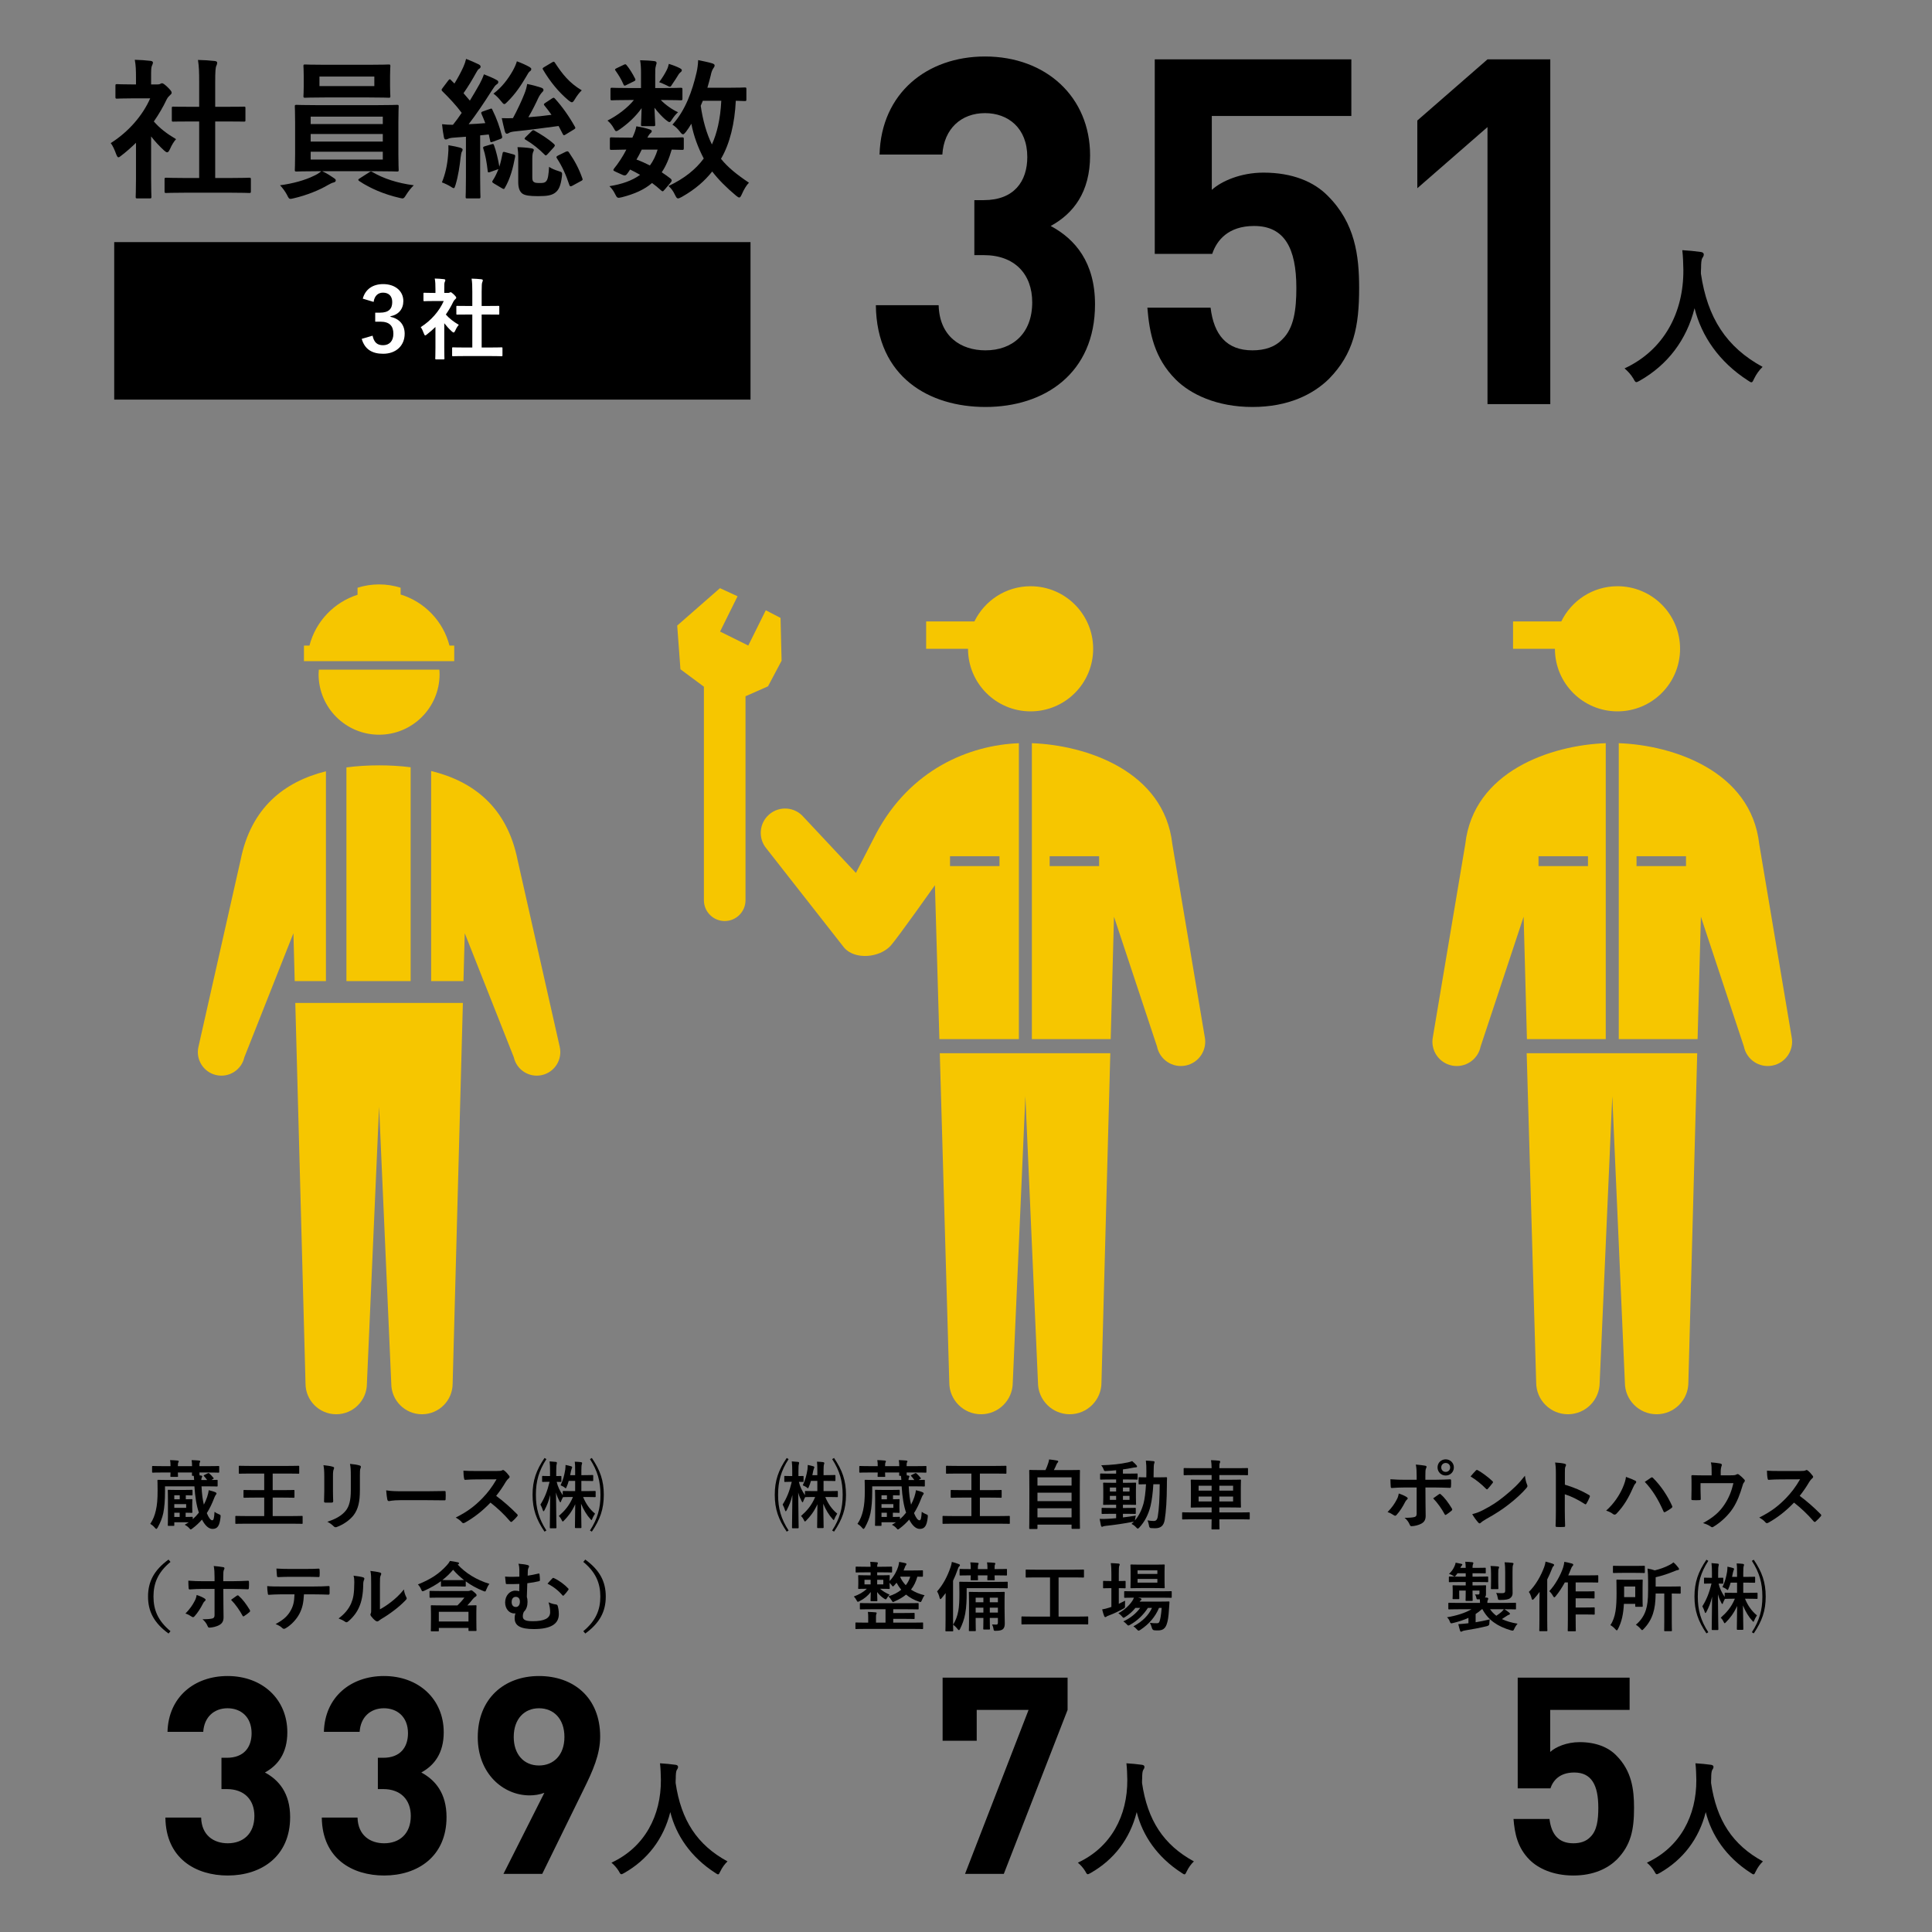 <?xml version="1.0" encoding="UTF-8"?><svg id="b" xmlns="http://www.w3.org/2000/svg" viewBox="0 0 460 460"><rect x="0" y="0" width="460" height="460" fill="#808080" stroke="none"/><defs><style>.d{fill:none;}.e{fill:#f6c600;}.f{fill:#fff;}</style></defs><g id="c"><g><g><rect x="27.193" y="57.645" width="151.5" height="37.5"/><g><path d="M32.378,33.999c-1.115,1.079-2.231,2.087-3.419,2.987-.36,.288-.576,.468-.756,.468-.217,0-.36-.288-.576-.828-.36-1.008-.792-1.943-1.26-2.556,4.211-2.663,7.595-6.551,9.395-10.654h-4.067c-2.735,0-3.6,.072-3.815,.072-.36,0-.396-.036-.396-.396v-2.663c0-.36,.036-.396,.396-.396,.216,0,1.08,.072,3.815,.072h.684v-1.476c0-1.908-.036-3.06-.288-4.392,1.368,.036,2.448,.107,3.744,.252,.359,.036,.576,.216,.576,.359,0,.324-.108,.504-.217,.756-.216,.433-.216,1.044-.216,2.88v1.62h1.512c.324,0,.504-.036,.685-.145,.144-.071,.288-.144,.396-.144,.216,0,.576,.216,1.332,.936,.684,.685,.972,1.044,.972,1.296,0,.18-.072,.36-.359,.576-.324,.324-.54,.504-.828,1.044-.864,1.836-1.908,3.6-3.06,5.255,1.403,1.62,3.096,2.916,5.291,4.212-.54,.576-1.044,1.439-1.439,2.34-.252,.54-.433,.792-.685,.792-.18,0-.396-.145-.72-.433-1.151-1.044-2.195-2.195-3.096-3.348v10.115c0,2.663,.072,4.067,.072,4.247,0,.36-.036,.396-.432,.396h-2.88c-.396,0-.432-.036-.432-.396,0-.216,.071-1.584,.071-4.247v-8.603Zm12.022,11.878c-3.419,0-4.607,.072-4.823,.072-.359,0-.396-.036-.396-.396v-2.844c0-.359,.036-.396,.396-.396,.216,0,1.404,.072,4.823,.072h3.024v-13.463h-1.62c-3.204,0-4.319,.036-4.535,.036-.324,0-.36,0-.36-.359v-2.844c0-.36,.036-.36,.36-.36,.216,0,1.331,.036,4.535,.036h1.62v-5.724c0-2.556-.036-3.779-.288-5.435,1.367,.035,2.735,.107,3.995,.252,.324,.035,.576,.18,.576,.359,0,.288-.036,.468-.181,.756-.216,.433-.287,1.332-.287,3.96v5.831h2.268c3.203,0,4.319-.036,4.535-.036,.36,0,.396,0,.396,.36v2.844c0,.359-.035,.359-.396,.359-.216,0-1.332-.036-4.535-.036h-2.268v13.463h3.275c3.419,0,4.571-.072,4.787-.072,.396,0,.432,.036,.432,.396v2.844c0,.36-.035,.396-.432,.396-.216,0-1.368-.072-4.787-.072h-10.115Z"/><path d="M76.709,40.765c1.188,.54,2.088,1.152,2.771,1.62,.36,.252,.468,.359,.468,.575,0,.253-.216,.433-.576,.505-.359,.071-.72,.287-1.403,.647-1.872,1.116-4.896,2.376-8.027,3.096-.359,.072-.576,.144-.756,.144-.396,0-.504-.252-.863-.972-.433-.828-1.116-1.728-1.656-2.268,3.096-.396,6.083-1.26,8.027-2.231,.504-.216,1.296-.648,1.8-1.116h-.864c-3.527,0-4.787,.072-5.003,.072-.396,0-.433-.036-.433-.396,0-.216,.072-1.296,.072-3.779v-7.487c0-2.52-.072-3.6-.072-3.815,0-.359,.036-.396,.433-.396,.216,0,1.476,.072,5.003,.072h13.895c3.527,0,4.787-.072,5.003-.072,.36,0,.396,.036,.396,.396,0,.216-.072,1.296-.072,3.815v7.487c0,2.483,.072,3.6,.072,3.779,0,.36-.036,.396-.396,.396-.216,0-1.476-.072-5.003-.072h-12.814Zm11.015-25.341c3.419,0,4.607-.072,4.823-.072,.359,0,.396,.036,.396,.396,0,.216-.071,.828-.071,2.411v2.34c0,1.548,.071,2.16,.071,2.376,0,.36-.036,.396-.396,.396-.216,0-1.404-.071-4.823-.071h-10.259c-3.42,0-4.571,.071-4.823,.071-.36,0-.396-.035-.396-.396,0-.252,.072-.828,.072-2.376v-2.34c0-1.583-.072-2.195-.072-2.411,0-.36,.036-.396,.396-.396,.252,0,1.403,.072,4.823,.072h10.259Zm-13.751,14.11h17.17v-1.764h-17.17v1.764Zm17.17,4.176v-1.8h-17.17v1.8h17.17Zm0,2.411h-17.17v1.872h17.17v-1.872Zm-2.016-17.89h-13.066v2.268h13.066v-2.268Zm-1.26,22.821c.18-.145,.324-.216,.468-.216,.072,0,.145,.036,.288,.107,2.7,1.584,6.012,2.664,9.899,3.168-.612,.576-1.261,1.403-1.765,2.195-.432,.685-.575,.937-.936,.937-.18,0-.396-.072-.756-.145-3.6-.827-6.983-2.268-9.539-3.995-.144-.108-.216-.18-.216-.288s.108-.216,.36-.36l2.195-1.403Z"/><path d="M116.662,25.935c.396-.144,.432-.144,.576,.216,1.044,2.088,1.728,4.067,2.304,6.3,.071,.359,0,.504-.433,.647l-1.764,.647c-.504,.181-.575,.181-.647-.252l-.324-1.476-2.052,.216v9.899c0,3.312,.072,4.535,.072,4.715,0,.36-.036,.396-.396,.396h-2.735c-.36,0-.396-.036-.396-.396,0-.216,.071-1.403,.071-4.715v-9.575l-2.915,.216c-.612,.036-1.08,.145-1.368,.288-.216,.108-.324,.145-.54,.145-.252,0-.359-.217-.432-.576-.18-.9-.324-1.908-.432-3.06,.972,.107,1.728,.144,2.591,.144,.756-.936,1.44-1.871,2.088-2.844-1.367-1.835-2.951-3.527-4.607-5.147-.144-.144-.18-.252-.18-.323,0-.145,.108-.252,.252-.468l1.332-1.765c.288-.359,.396-.396,.647-.107,.288,.288,.54,.576,.828,.828,.72-1.188,1.512-2.592,2.124-3.96,.323-.72,.468-1.188,.647-1.907,1.044,.396,2.088,.863,2.987,1.295,.36,.181,.469,.36,.469,.576s-.145,.36-.324,.468c-.288,.181-.432,.396-.684,.864-1.044,1.872-1.908,3.312-3.06,4.968l1.512,1.764c.827-1.332,1.583-2.664,2.34-3.996,.396-.756,.72-1.439,1.008-2.268,.972,.396,2.123,.828,2.987,1.332,.324,.18,.432,.288,.432,.504,0,.252-.107,.396-.396,.576-.36,.252-.576,.576-1.116,1.403-1.907,3.023-3.815,5.832-5.543,8.063,1.296-.036,2.628-.145,3.959-.252-.288-.756-.575-1.476-.899-2.196-.145-.323-.072-.468,.359-.611l1.656-.576Zm-9.971,10.942c.072-.792,.107-1.439,.072-2.304,1.079,.181,2.159,.396,2.771,.576,.432,.144,.611,.288,.611,.432,0,.216-.035,.36-.18,.54-.107,.18-.216,.72-.288,1.332-.216,2.016-.576,4.428-1.188,6.479-.18,.575-.252,.863-.468,.863-.181,0-.433-.18-.828-.432-.468-.288-1.512-.792-1.979-.936,.792-1.908,1.296-4.104,1.476-6.552Zm10.331-2.52c.432-.144,.468-.107,.611,.252,.468,1.224,1.008,3.491,1.26,5.075,.324-1.008,.54-2.052,.756-3.131,.072-.396,.181-.469,.648-.324l1.979,.54c.396,.107,.432,.216,.36,.611-.469,2.556-1.152,5.184-2.448,7.379-.144,.324-.288,.288-.72,.036l-1.872-1.115c-.468-.288-.468-.396-.288-.685,.576-.863,1.008-1.8,1.368-2.735l-1.943,.684c-.504,.181-.576,.145-.612-.252-.216-1.943-.576-3.959-1.044-5.291-.107-.36-.072-.432,.36-.576l1.584-.468Zm9.07-18.394c.324,.216,.396,.288,.396,.468,0,.216-.036,.36-.324,.54-.288,.216-.504,.612-.828,1.188-1.224,2.088-2.556,4.14-4.535,6.084-.36,.359-.54,.54-.72,.54-.217,0-.433-.253-.828-.757-.54-.684-1.224-1.367-1.764-1.728,2.088-1.584,3.491-3.527,4.571-5.399,.468-.827,.828-1.655,1.008-2.304,.972,.36,2.231,.9,3.023,1.368Zm5.327,7.487c.181-.108,.288-.181,.396-.181,.107,0,.18,.072,.323,.217,1.729,1.907,3.384,4.247,4.752,6.694,.18,.324,.144,.396-.252,.648l-1.944,1.188c-.18,.108-.287,.181-.396,.181-.144,0-.216-.108-.324-.324l-.972-1.872c-3.563,.468-6.875,.936-10.15,1.26-.792,.072-1.296,.18-1.548,.324-.252,.144-.396,.252-.648,.252-.216,0-.359-.216-.468-.612-.216-.899-.504-2.052-.72-3.096,.972,.036,1.8,.036,2.664,0,.972-1.764,2.159-4.319,2.699-5.723,.324-.792,.576-1.62,.684-2.412,1.296,.252,2.448,.576,3.312,.864,.396,.144,.576,.288,.576,.576,0,.216-.107,.323-.324,.539-.216,.217-.647,.792-.899,1.332-.468,1.044-1.476,3.096-2.376,4.607,1.944-.144,3.672-.323,5.508-.575-.54-.792-1.116-1.513-1.692-2.232-.216-.288-.144-.359,.216-.611l1.584-1.044Zm-8.026,13.93c0-.792-.036-1.403-.181-2.34,.828,0,2.412,.108,3.384,.288,.36,.072,.504,.216,.504,.36,0,.216-.072,.288-.144,.468-.108,.252-.216,.684-.216,1.584v4.355c0,.647,.035,1.008,.359,1.224,.288,.216,.612,.252,1.296,.252s1.26,.036,1.656-.432c.432-.468,.575-1.62,.684-3.42,.576,.432,1.439,.756,2.231,1.008,.9,.288,.937,.288,.828,1.26-.288,2.34-.792,3.24-1.548,3.852-.864,.685-2.016,.864-4.104,.864-1.943,0-3.132-.145-3.779-.612-.648-.504-.972-1.367-.972-2.735v-5.976Zm3.167-6.119c.324-.324,.396-.324,.72-.144,1.584,.899,3.204,1.907,4.536,3.096,.18,.144,.288,.288,.288,.432,0,.108-.108,.252-.252,.432l-1.44,1.584c-.396,.432-.504,.432-.756,.145-1.26-1.261-2.735-2.484-4.428-3.492-.18-.107-.323-.18-.323-.288,0-.107,.071-.216,.252-.396l1.403-1.368Zm4.896-16.414c.396-.252,.504-.18,.684,.108,1.729,2.628,3.348,4.751,6.372,6.551-.54,.504-1.152,1.296-1.62,2.088-.324,.54-.504,.756-.72,.756-.181,0-.433-.144-.828-.468-2.412-2.016-4.392-4.499-6.012-7.235-.216-.323-.18-.432,.252-.684l1.872-1.116Zm3.275,21.273c.396-.144,.504-.144,.721,.145,1.403,2.052,2.339,3.779,3.203,6.19,.144,.36,.072,.469-.396,.685l-1.98,1.08c-.396,.216-.575,.216-.72-.181-.792-2.411-1.728-4.463-2.951-6.335-.217-.324-.145-.468,.288-.684l1.835-.9Z"/><path d="M157.589,20.967c3.168,0,4.247-.071,4.464-.071,.396,0,.432,.036,.432,.432v2.16c0,.359-.036,.396-.432,.396-.217,0-1.296-.072-4.464-.072h-.252c1.08,1.152,2.808,2.34,4.104,2.916-.468,.396-.972,.972-1.62,1.979-.144,.216-.252,.36-.432,.36s-.468-.181-.972-.612c-.612-.504-1.728-1.655-2.592-2.808,.072,2.16,.18,3.527,.18,3.996,0,.359-.036,.396-.396,.396h-2.592c-.36,0-.396-.036-.396-.396,0-.469,.108-1.729,.145-3.888-1.404,1.979-3.204,3.636-5.147,5.003-.432,.324-.72,.468-.9,.468-.216,0-.323-.216-.539-.611-.469-.864-1.008-1.477-1.548-1.908,2.375-1.188,4.823-3.06,6.299-4.896h-.756c-3.168,0-4.247,.072-4.464,.072-.323,0-.359-.036-.359-.396v-2.16c0-.396,.036-.432,.359-.432,.217,0,1.296,.071,4.464,.071h2.447v-3.491c0-1.151-.035-2.124-.216-3.132,1.296,.036,2.232,.072,3.456,.216,.324,.036,.468,.252,.468,.396,0,.288-.144,.504-.18,.792-.145,.432-.145,.972-.145,2.159v3.06h1.584Zm.648,24.189c-.217,.288-.36,.396-.469,.396-.107,0-.18-.071-.323-.18-.721-.647-1.44-1.26-2.196-1.8-1.836,1.584-4.211,2.628-7.163,3.384-1.044,.252-1.151,.252-1.655-.792-.288-.612-.792-1.332-1.332-1.836,2.987-.468,5.436-1.332,7.307-2.699-.756-.433-1.548-.864-2.375-1.26l-.54,.792c-.433,.575-.576,.791-1.368,.432l-1.512-.685c-.396-.18-.576-.287-.576-.432,0-.072,.072-.18,.18-.359,.504-.612,.973-1.26,1.513-2.088,.468-.685,.936-1.512,1.403-2.412-2.412,.036-3.384,.072-3.563,.072-.324,0-.36-.036-.36-.396v-2.195c0-.36,.072-.396,.36-.396,.18,0,.972,.071,4.499,.071h.504c.54-1.151,.792-1.871,.937-2.699,1.367,.216,2.268,.432,3.239,.756,.288,.107,.432,.216,.432,.396,0,.216-.107,.324-.323,.504-.288,.288-.433,.469-.72,1.044h3.743c3.203,0,4.283-.071,4.499-.071,.396,0,.433,.035,.433,.396v2.195c0,.36-.072,.396-.433,.396-.18,0-.863-.036-2.447-.072-.612,2.124-1.368,3.924-2.376,5.399,.72,.468,1.404,.972,2.124,1.512,.144,.145,.252,.288,.252,.432,0,.145-.072,.288-.216,.469l-1.476,1.728Zm-9.72-29.732c.36-.18,.469-.18,.685,.108,.72,.863,1.439,2.052,2.016,3.203,.144,.288,.107,.432-.252,.612l-1.836,.899c-.396,.216-.54,.216-.684-.144-.504-1.188-1.152-2.232-1.836-3.204-.252-.323-.252-.432,.18-.647l1.728-.828Zm4.284,20.193c-.433,.9-.864,1.728-1.26,2.376,1.115,.396,2.195,.899,3.203,1.403,.792-1.079,1.404-2.339,1.836-3.779h-3.779Zm5.939-18.934c.287-.576,.396-.972,.504-1.476,1.151,.36,1.871,.647,2.663,1.044,.252,.144,.432,.288,.432,.432,0,.252-.071,.324-.287,.504-.181,.145-.396,.36-.576,.684-.36,.576-.864,1.404-1.404,2.16-.252,.432-.359,.612-.575,.612-.181,0-.469-.145-.937-.396-.54-.252-1.115-.504-1.619-.684,.72-.972,1.331-1.944,1.8-2.88Zm18.969,6.983c0,.359-.035,.396-.396,.396-.144,0-.756-.036-2.124-.071-.252,5.327-1.403,10.223-3.527,13.822,1.62,2.016,3.708,3.707,6.659,5.687-.612,.612-1.224,1.656-1.691,2.736-.252,.54-.396,.792-.612,.792-.18,0-.396-.145-.756-.433-2.376-1.979-4.247-3.888-5.688-5.759-1.728,2.159-3.923,4.175-7.235,6.047-.432,.216-.684,.36-.899,.36-.288,0-.432-.252-.72-.828-.433-.936-.937-1.584-1.548-2.124,3.743-1.764,6.479-3.959,8.387-6.551-1.296-2.448-2.412-5.363-2.951-8.279-.396,.685-.828,1.332-1.296,1.944-.324,.396-.504,.575-.685,.575-.216,0-.432-.216-.756-.647-.575-.756-1.151-1.26-1.764-1.656,3.132-3.455,4.716-8.062,5.724-12.346,.252-1.044,.359-2.088,.396-3.024,1.008,.217,2.484,.504,3.275,.756,.469,.145,.648,.288,.648,.54s-.18,.469-.396,.792c-.18,.324-.359,.685-.539,1.584-.217,.936-.504,1.908-.792,2.916h4.644c3.023,0,4.031-.072,4.247-.072,.36,0,.396,.036,.396,.396v2.448Zm-10.366,.324l-.504,1.188c.504,3.527,1.403,6.659,2.663,9.215,1.188-2.628,2.017-5.976,2.232-10.402h-4.392Z"/></g><g><path d="M45.729,349.083c0-.559-.036-1.009-.108-1.44,.631,.018,1.278,.054,1.801,.108,.145,.018,.252,.09,.252,.18s-.036,.162-.107,.271c-.072,.107-.091,.359-.091,.882h2.251c1.603,0,2.143-.036,2.269-.036,.181,0,.198,.018,.198,.198v1.17c0,.198-.018,.217-.198,.217-.126,0-.666-.036-2.269-.036h-2.251c.019,.342,.036,.521,.036,.594v.09l.343,.036c.18,.019,.288,.108,.288,.198s-.036,.18-.108,.306-.09,.324-.108,.559h1.387c-.216-.324-.504-.648-.738-.918-.126-.126-.09-.181,.108-.288l.774-.379c.197-.09,.233-.09,.378,.036,.27,.217,.72,.685,.972,1.026,.126,.162,.108,.198-.126,.324l-.342,.198c.828,0,1.17-.036,1.261-.036,.197,0,.216,.019,.216,.198v1.17c0,.198-.019,.217-.216,.217-.108,0-.703-.036-2.432-.036h-1.188c.09,1.854,.27,3.205,.558,4.357,.307-.576,.559-1.188,.774-1.801,.162-.486,.342-1.171,.378-1.639,.559,.145,1.099,.271,1.549,.468,.198,.091,.306,.162,.306,.324,0,.145-.09,.217-.198,.36-.107,.126-.216,.396-.396,.828-.504,1.314-1.062,2.467-1.711,3.476,.433,1.062,.883,1.71,1.297,1.71,.342,0,.45-.576,.54-2.017,.324,.234,.666,.433,1.044,.576,.45,.162,.433,.234,.378,.792-.216,1.927-.702,2.701-1.89,2.701-.9,0-1.747-.738-2.521-2.215-.666,.757-1.404,1.459-2.25,2.089-.217,.162-.324,.252-.433,.252s-.18-.108-.342-.288c-.324-.378-.721-.63-1.081-.828,.324-.18,.648-.378,.955-.576-.307-.018-.702-.018-1.242-.018h-2.197v.647c0,.198,0,.217-.198,.217h-1.134c-.198,0-.217-.019-.217-.217,0-.107,.036-.666,.036-1.944v-4.285c0-1.297-.036-1.818-.036-1.927,0-.198,.019-.216,.217-.216,.107,0,.521,.036,1.765,.036h1.962c1.242,0,1.621-.036,1.729-.036,.198,0,.217,.018,.217,.216v.918c0,.181-.019,.198-.217,.198-.107,0-.432-.018-1.386-.036v.955c.882,0,1.26-.036,1.368-.036,.18,0,.198,.018,.198,.197,0,.108-.036,.379-.036,1.062v.757c0,.666,.036,.936,.036,1.044,0,.198-.019,.216-.198,.216-.108,0-.504-.036-1.404-.036v1.009c.99,0,1.386-.036,1.477-.036,.197,0,.216,.018,.216,.198v.36c.54-.469,1.026-.99,1.458-1.549-.54-1.53-.918-3.781-1.062-6.266h-7.004v1.17c0,2.215-.144,3.907-.414,5.222-.27,1.242-.702,2.269-1.314,3.385-.144,.234-.233,.36-.342,.36-.09,0-.198-.09-.36-.288-.36-.432-.756-.72-1.08-.918,.666-.954,1.08-2.071,1.332-3.188,.307-1.332,.414-2.719,.414-4.717,0-1.566-.035-2.269-.035-2.377,0-.18,.018-.198,.197-.198,.108,0,.721,.036,2.467,.036h6.068c-.019-.306-.036-.63-.09-.99h-.234c-.181,0-.198-.019-.198-.198,0-.072,.018-.252,.018-.594h-3.366c0,.521,.036,.792,.036,.864,0,.162-.019,.18-.198,.18h-1.423c-.18,0-.198-.018-.198-.18,0-.091,.019-.343,.036-.864h-1.927c-1.603,0-2.143,.036-2.25,.036-.198,0-.216-.019-.216-.217v-1.17c0-.181,.018-.198,.216-.198,.107,0,.647,.036,2.25,.036h1.927c0-.559-.018-1.009-.107-1.44,.63,.018,1.296,.054,1.8,.108,.162,.018,.253,.09,.253,.18s-.019,.162-.091,.271c-.071,.107-.107,.359-.107,.882h3.385Zm-2.935,7.887v-.955h-1.297v.955h1.297Zm1.53,1.152h-2.827v.882h2.827v-.882Zm-1.549,3.061v-1.009h-1.278v1.009h1.278Z"/><path d="M58.479,362.785c-1.585,0-2.143,.036-2.251,.036-.181,0-.198-.019-.198-.198v-1.494c0-.181,.018-.198,.198-.198,.108,0,.666,.036,2.251,.036h4.429v-4.394h-2.232c-1.782,0-2.395,.036-2.503,.036-.18,0-.198-.019-.198-.198v-1.458c0-.181,.019-.198,.198-.198,.108,0,.721,.036,2.503,.036h2.232v-3.943h-3.421c-1.729,0-2.322,.036-2.431,.036-.18,0-.198-.019-.198-.198v-1.494c0-.181,.019-.198,.198-.198,.108,0,.702,.036,2.431,.036h9.129c1.729,0,2.322-.036,2.431-.036,.18,0,.198,.018,.198,.198v1.494c0,.18-.019,.198-.198,.198-.108,0-.702-.036-2.431-.036h-3.691v3.943h2.503c1.765,0,2.377-.036,2.484-.036,.181,0,.198,.018,.198,.198v1.458c0,.18-.018,.198-.198,.198-.107,0-.72-.036-2.484-.036h-2.503v4.394h4.664c1.602,0,2.143-.036,2.269-.036,.18,0,.197,.018,.197,.198v1.494c0,.18-.018,.198-.197,.198-.126,0-.667-.036-2.269-.036h-11.109Z"/><path d="M77.207,351.478c0-1.242-.054-1.927-.197-2.629,.756,.09,1.71,.198,2.232,.378,.216,.055,.306,.162,.306,.288,0,.091-.036,.181-.071,.271-.162,.342-.198,.792-.198,1.711v3.637c0,.937,.036,1.639,.054,2.269,0,.271-.107,.36-.396,.36h-1.439c-.253,0-.36-.09-.343-.307,0-.63,.054-1.674,.054-2.448v-3.529Zm8.481,3.367c0,2.665-.396,4.447-1.459,5.87-.882,1.17-2.448,2.269-3.961,2.826-.145,.055-.271,.09-.378,.09-.145,0-.271-.054-.433-.216-.432-.432-.9-.774-1.53-1.099,1.927-.594,3.439-1.439,4.394-2.628,.828-1.026,1.206-2.521,1.206-4.808v-3.403c0-1.548-.036-2.124-.198-2.935,.864,.072,1.729,.198,2.341,.396,.18,.055,.252,.162,.252,.307,0,.09-.018,.198-.072,.288-.161,.378-.161,.846-.161,1.963v3.349Z"/><path d="M95.276,357.186c-1.782,0-2.467,.216-2.646,.216-.217,0-.36-.108-.415-.378-.09-.414-.197-1.261-.27-2.179,1.17,.18,2.07,.216,3.889,.216h5.798c1.369,0,2.755-.036,4.142-.054,.27-.019,.324,.036,.324,.252,.036,.54,.036,1.152,0,1.692,0,.216-.072,.288-.324,.271-1.351-.019-2.683-.036-4.016-.036h-6.481Z"/><path d="M118.335,350.235c.647,0,.972-.019,1.242-.162,.072-.054,.126-.072,.198-.072,.107,0,.197,.072,.306,.145,.414,.324,.828,.792,1.171,1.26,.054,.091,.09,.162,.09,.234,0,.108-.072,.234-.234,.36-.234,.198-.468,.468-.666,.792-.738,1.261-1.44,2.269-2.305,3.367,1.729,1.278,3.331,2.683,4.987,4.357,.09,.09,.145,.18,.145,.252s-.036,.162-.126,.27c-.343,.415-.757,.847-1.207,1.225-.072,.072-.144,.108-.216,.108-.09,0-.162-.055-.252-.145-1.513-1.765-3.062-3.187-4.682-4.465-2.034,2.124-4.087,3.655-6.05,4.753-.162,.072-.288,.145-.414,.145-.108,0-.216-.054-.306-.162-.396-.486-.919-.847-1.513-1.171,2.809-1.422,4.483-2.7,6.338-4.591,1.296-1.351,2.286-2.629,3.385-4.52l-4.646,.019c-.937,0-1.872,.035-2.845,.107-.144,.019-.198-.107-.234-.306-.09-.378-.162-1.243-.162-1.873,.973,.072,1.873,.072,3.043,.072h4.952Z"/><path d="M130.096,347.408c-1.801,2.773-2.503,5.275-2.503,8.499,0,3.223,.702,5.726,2.503,8.498l-.45,.271c-1.963-2.899-2.845-5.366-2.845-8.769,0-3.403,.882-5.87,2.845-8.769l.45,.27Zm5.689,9.021c-1.116,0-1.584,.036-1.656,.036q-.036,0-.072-.018c-.216,.396-.36,.702-.45,.954-.108,.378-.216,.378-.396,.036-.323-.63-.611-1.225-.828-2.089,.055,5.888,.108,8.301,.108,8.391s-.072,.145-.162,.145h-1.261c-.107,0-.162-.055-.162-.145s.036-2.431,.091-7.796c-.36,1.548-.774,2.484-1.333,3.583-.198,.396-.342,.414-.45-.036-.09-.307-.27-.774-.54-1.261,.954-1.513,1.621-3.097,2.179-5.419h-.324c-.81,0-1.26,.035-1.351,.035-.071,0-.107-.054-.107-.126v-1.188c0-.071,.036-.126,.107-.126,.072,0,.541,.036,1.369,.036h.414v-1.152c0-1.062-.019-1.548-.108-2.341,.576,.036,1.009,.072,1.494,.126,.181,.019,.234,.108,.253,.217,0,.09-.019,.18-.055,.306-.071,.198-.107,.648-.107,1.656v1.188h.18c.54,0,.864-.018,.937-.018,.054,0,.107,.036,.107,.107v1.171c0,.09-.054,.144-.107,.144-.072,0-.378-.018-.883-.018h-.126c.252,1.152,.738,2.106,1.44,3.169v-.9c0-.072,.055-.108,.145-.108,.072,0,.594,.036,1.891,.036h.918v-2.431h-1.53c-.126,.486-.307,1.009-.522,1.477-.144,.342-.18,.36-.468,.09-.162-.162-.595-.342-.954-.521,.611-1.278,.899-2.413,1.116-3.728,.036-.342,.071-.72,.071-1.116,.469,.108,.973,.198,1.333,.324,.198,.072,.233,.144,.233,.252,0,.072-.018,.144-.09,.252-.054,.126-.09,.252-.162,.54-.071,.324-.144,.721-.216,1.062h1.188v-1.062c0-1.134-.018-1.548-.09-2.143,.594,.019,1.044,.054,1.477,.108,.18,.036,.27,.107,.27,.216,0,.09-.018,.162-.072,.306-.071,.217-.107,.648-.107,1.531v1.044h.594c1.278,0,1.999-.036,2.107-.036,.071,0,.126,.054,.126,.126v1.171c0,.09-.055,.144-.145,.144s-.774-.036-2.106-.036h-.576v2.431h1.134c1.369,0,2.017-.036,2.107-.036,.09,0,.162,.036,.162,.108v1.242c0,.09-.072,.126-.162,.126-.091,0-.811-.036-1.963-.036h-.864c.63,1.513,1.494,2.863,2.845,3.962-.306,.486-.558,.936-.648,1.206-.144,.414-.198,.414-.468,.072-.828-.883-1.62-2.197-2.215-3.638,.036,3.224,.09,5.582,.09,5.654,0,.09-.036,.144-.126,.144h-1.278c-.09,0-.144-.054-.144-.144,0-.072,.036-2.377,.071-5.528-.81,1.783-1.764,2.972-2.683,3.89-.306,.324-.342,.288-.54-.126-.107-.252-.306-.595-.684-.973,1.35-1.188,2.521-2.467,3.366-4.52h-.63Zm5.132-9.29c1.962,2.898,2.845,5.365,2.845,8.769,0,3.402-.883,5.869-2.845,8.769l-.45-.271c1.801-2.772,2.503-5.275,2.503-8.498,0-3.224-.702-5.726-2.503-8.499l.45-.27Z"/><path d="M40.595,371.884c-2.988,2.467-4.051,5.078-4.051,8.247s1.062,5.779,4.051,8.246l-.468,.559c-3.457-2.521-4.88-5.258-4.88-8.805s1.423-6.284,4.88-8.805l.468,.558Z"/><path d="M48.691,380.581c.162,.107,.27,.216,.27,.342,0,.09-.054,.18-.197,.288-.181,.145-.307,.324-.45,.612-.469,.954-1.261,2.215-1.999,3.007-.126,.144-.234,.216-.36,.216-.071,0-.161-.036-.27-.107-.522-.343-1.026-.631-1.53-.757,1.044-1.08,1.692-2.017,2.179-2.971,.27-.486,.396-.882,.485-1.458,.738,.233,1.423,.54,1.873,.828Zm2.395-4.952c0-1.134-.036-1.962-.198-2.772,.847,.072,1.783,.18,2.233,.271,.216,.035,.323,.126,.323,.27,0,.09-.035,.198-.107,.324-.162,.306-.181,.721-.181,1.801v.954h2.215c1.566,0,2.791-.072,3.674-.108,.161-.018,.233,.09,.233,.288,.019,.469,.019,.937-.018,1.404-.019,.234-.072,.36-.252,.343-1.116-.036-2.485-.09-3.71-.09h-2.124l.018,3.637c0,.954,.036,1.729,.036,3.133,0,.883-.324,1.477-1.062,1.854-.576,.324-1.548,.576-2.305,.595-.216,0-.324-.108-.432-.379-.271-.63-.648-1.152-1.206-1.62,1.224,0,2.017-.072,2.448-.216,.288-.126,.414-.324,.414-.793v-6.211h-2.827c-1.026,0-2.269,.054-3.114,.126-.162,0-.234-.145-.234-.36-.018-.324-.072-1.135-.072-1.729,1.369,.107,2.467,.126,3.386,.126h2.862v-.847Zm5.294,4.304c.09-.072,.162-.09,.233-.09,.108,0,.181,.054,.271,.162,.882,.756,1.746,1.927,2.575,3.295,.071,.107,.09,.198,.09,.27,0,.108-.055,.198-.181,.288-.288,.271-.792,.631-1.206,.9-.09,.055-.162,.108-.216,.108-.072,0-.126-.054-.198-.181-.648-1.206-1.639-2.664-2.736-3.78,.485-.36,.954-.667,1.368-.973Z"/><path d="M72.37,379.608c-.108,2.017-.36,3.223-1.062,4.592-.721,1.404-2.017,2.719-3.169,3.402-.198,.126-.378,.217-.54,.217-.126,0-.252-.055-.378-.181-.36-.36-.973-.72-1.603-.954,1.765-.954,2.826-1.837,3.583-3.205,.666-1.188,.846-2.16,.918-3.871h-3.421c-.9,0-1.782,.054-2.701,.108-.162,.018-.216-.108-.233-.343-.091-.504-.145-1.188-.145-1.729,1.009,.091,2.017,.091,3.061,.091h8.085c1.404,0,2.448-.036,3.511-.108,.181,0,.198,.108,.198,.36,.018,.233,.018,1.152,0,1.386,0,.234-.108,.307-.271,.307-.936-.036-2.178-.072-3.421-.072h-2.412Zm-3.565-4.177c-.828,0-1.549,.035-2.557,.071-.234,0-.288-.09-.307-.306-.054-.433-.071-1.08-.126-1.729,1.261,.072,2.179,.09,2.989,.09h4.033c1.009,0,2.143-.018,3.043-.072,.18,0,.216,.108,.216,.343,.036,.432,.036,.882,0,1.314,0,.252-.036,.342-.233,.342-.973-.036-2.035-.054-3.025-.054h-4.033Z"/><path d="M86.465,375.558c.307,.09,.343,.306,.234,.558-.198,.396-.216,.792-.216,1.225-.036,2.251-.378,3.961-.973,5.294-.468,1.098-1.261,2.269-2.557,3.385-.18,.144-.324,.233-.468,.233-.108,0-.217-.054-.343-.144-.45-.306-.882-.522-1.53-.756,1.404-1.062,2.358-2.161,2.989-3.583,.504-1.225,.738-2.215,.756-5.096,0-.685-.036-.973-.18-1.513,1.026,.126,1.854,.252,2.286,.396Zm3.997,7.616c.883-.469,1.711-1.026,2.558-1.675,1.08-.828,2.143-1.782,3.15-3.061,.072,.63,.252,1.224,.559,1.818,.054,.126,.107,.216,.107,.306,0,.126-.072,.252-.27,.45-.9,.919-1.729,1.656-2.665,2.358-.937,.721-1.944,1.423-3.205,2.161-.324,.216-.36,.252-.522,.378-.107,.09-.233,.145-.359,.145-.108,0-.234-.055-.379-.145-.396-.27-.81-.738-1.08-1.098-.107-.162-.162-.271-.162-.379,0-.09,.019-.162,.072-.27,.126-.234,.108-.45,.108-1.369v-5.635c0-1.566,0-2.305-.181-3.134,.721,.091,1.711,.217,2.251,.379,.234,.054,.324,.162,.324,.306,0,.108-.054,.271-.145,.45-.162,.342-.162,.702-.162,1.999v6.014Z"/><path d="M106.951,377.718c-1.26,0-1.639,.036-1.746,.036-.198,0-.216-.018-.216-.198v-1.08c-1.152,.847-2.467,1.584-3.962,2.269-.197,.09-.324,.126-.414,.126-.144,0-.198-.126-.342-.45-.198-.468-.468-.882-.774-1.17,3.241-1.314,5.113-2.611,6.896-4.573,.324-.343,.521-.631,.738-1.026,.666,.09,1.314,.197,1.854,.324,.233,.035,.306,.107,.306,.252,0,.107-.072,.197-.198,.233l-.107,.055c1.818,1.998,4.483,3.673,7.544,4.591-.324,.414-.54,.847-.738,1.351-.126,.342-.18,.468-.324,.468-.09,0-.216-.054-.414-.126-1.53-.612-2.935-1.386-4.159-2.286v1.044c0,.181-.018,.198-.198,.198-.09,0-.486-.036-1.765-.036h-1.98Zm-2.034,2.665c-1.729,0-2.323,.036-2.431,.036-.198,0-.217-.019-.217-.216v-1.225c0-.181,.019-.198,.217-.198,.107,0,.702,.036,2.431,.036h6.518c.234,0,.36-.036,.504-.108,.072-.036,.162-.072,.253-.072,.126,0,.288,.072,.684,.433,.522,.45,.595,.576,.595,.72,0,.181-.036,.234-.234,.36-.216,.126-.414,.271-.702,.631-.36,.468-.792,.972-1.261,1.458,1.333,0,1.873-.036,1.98-.036,.181,0,.198,.018,.198,.198,0,.108-.036,.576-.036,1.548v1.603c0,2.017,.036,2.485,.036,2.575,0,.18-.018,.198-.198,.198h-1.512c-.181,0-.198-.019-.198-.198v-.522h-7.059v.612c0,.181-.018,.198-.197,.198h-1.495c-.198,0-.216-.018-.216-.198,0-.126,.036-.576,.036-2.593v-1.422c0-1.225-.036-1.675-.036-1.801,0-.181,.018-.198,.216-.198,.108,0,.738,.036,2.467,.036h3.655c.612-.595,1.116-1.135,1.656-1.854h-5.653Zm-.433,5.689h7.059v-2.305h-7.059v2.305Zm4.447-9.849c.864,0,1.314-.019,1.549-.019-.973-.756-1.837-1.566-2.593-2.448-.792,.918-1.62,1.729-2.557,2.448,.216,0,.666,.019,1.62,.019h1.98Z"/><path d="M123.657,373.793c0-.469-.054-.99-.216-1.477,.918,.072,1.639,.162,2.143,.306,.234,.055,.378,.162,.378,.307,0,.107-.036,.216-.144,.414-.09,.18-.126,.36-.145,.612-.018,.342-.018,.63-.036,1.206,.829-.126,1.603-.271,2.485-.486,.306-.072,.324-.018,.342,.216,.054,.45,.09,.864,.09,1.297,0,.216-.071,.252-.216,.288-.811,.198-1.675,.342-2.791,.486-.054,1.296-.071,1.98-.107,3.241,.107,.323,.162,.702,.162,1.206,0,.937-.253,1.765-.864,2.341-.198,.378-.253,.738-.253,1.08,0,.702,.36,1.17,2.359,1.17,2.736,0,4.141-.684,4.141-2.124,0-.702-.071-1.368-.378-2.377,.792,.36,1.333,.45,1.818,.522,.162,.018,.324,.162,.36,.324,.145,.485,.271,1.152,.271,1.98,0,2.269-1.818,3.547-5.96,3.547-3.188,0-4.556-.811-4.556-2.557,0-.522,.072-.847,.181-1.188-.072,.018-.181,.018-.288,.018-1.243,0-2.161-1.17-2.161-2.593,0-1.603,1.062-2.826,2.395-2.826,.433,0,.702,.054,.954,.144,.019-.594,.036-1.152,.036-1.746-1.134,.054-2.124,.054-3.007,.036-.162,0-.216-.072-.233-.271-.055-.36-.108-.882-.162-1.513,1.134,.09,1.998,.072,3.402,.019v-1.603Zm-1.836,7.634c0,.757,.378,1.207,1.044,1.188,.559-.018,.937-.522,.918-1.314,0-.666-.359-1.098-.972-1.098-.648,0-.99,.504-.99,1.224Zm9.687-5.617c.145-.145,.216-.145,.378-.072,1.261,.559,2.629,1.62,3.403,2.467,.072,.072,.09,.126,.09,.18,0,.055-.036,.126-.09,.198-.324,.469-.666,.883-1.026,1.242-.072,.072-.126,.108-.198,.108-.054,0-.126-.054-.198-.145-.828-.99-2.052-1.998-3.511-2.719,.45-.521,.9-1.008,1.152-1.26Z"/><path d="M139.353,371.326c3.457,2.521,4.879,5.258,4.879,8.805s-1.422,6.283-4.879,8.805l-.469-.559c2.989-2.467,4.052-5.077,4.052-8.246s-1.062-5.78-4.052-8.247l.469-.558Z"/></g><g><path d="M187.762,347.408c-1.801,2.773-2.503,5.275-2.503,8.499,0,3.223,.702,5.726,2.503,8.498l-.45,.271c-1.963-2.899-2.845-5.366-2.845-8.769,0-3.403,.882-5.87,2.845-8.769l.45,.27Zm5.689,9.021c-1.116,0-1.585,.036-1.656,.036q-.036,0-.072-.018c-.216,.396-.36,.702-.45,.954-.108,.378-.216,.378-.396,.036-.323-.63-.611-1.225-.828-2.089,.055,5.888,.108,8.301,.108,8.391s-.072,.145-.162,.145h-1.261c-.107,0-.162-.055-.162-.145s.036-2.431,.091-7.796c-.36,1.548-.774,2.484-1.333,3.583-.198,.396-.342,.414-.45-.036-.09-.307-.27-.774-.54-1.261,.954-1.513,1.621-3.097,2.179-5.419h-.324c-.81,0-1.26,.035-1.351,.035-.071,0-.107-.054-.107-.126v-1.188c0-.071,.036-.126,.107-.126,.072,0,.541,.036,1.369,.036h.414v-1.152c0-1.062-.019-1.548-.108-2.341,.576,.036,1.009,.072,1.494,.126,.181,.019,.234,.108,.253,.217,0,.09-.019,.18-.055,.306-.072,.198-.107,.648-.107,1.656v1.188h.18c.54,0,.864-.018,.937-.018,.054,0,.107,.036,.107,.107v1.171c0,.09-.054,.144-.107,.144-.072,0-.378-.018-.883-.018h-.126c.252,1.152,.738,2.106,1.44,3.169v-.9c0-.072,.055-.108,.145-.108,.071,0,.594,.036,1.891,.036h.918v-2.431h-1.53c-.126,.486-.307,1.009-.522,1.477-.144,.342-.18,.36-.468,.09-.162-.162-.595-.342-.954-.521,.611-1.278,.899-2.413,1.116-3.728,.036-.342,.071-.72,.071-1.116,.469,.108,.973,.198,1.333,.324,.198,.072,.234,.144,.234,.252,0,.072-.019,.144-.091,.252-.054,.126-.09,.252-.162,.54-.071,.324-.144,.721-.216,1.062h1.188v-1.062c0-1.134-.018-1.548-.09-2.143,.594,.019,1.044,.054,1.477,.108,.18,.036,.27,.107,.27,.216,0,.09-.018,.162-.071,.306-.072,.217-.108,.648-.108,1.531v1.044h.594c1.278,0,1.999-.036,2.106-.036,.072,0,.127,.054,.127,.126v1.171c0,.09-.055,.144-.145,.144s-.774-.036-2.106-.036h-.576v2.431h1.134c1.369,0,2.017-.036,2.107-.036,.09,0,.162,.036,.162,.108v1.242c0,.09-.072,.126-.162,.126-.091,0-.811-.036-1.963-.036h-.864c.63,1.513,1.494,2.863,2.845,3.962-.306,.486-.559,.936-.648,1.206-.144,.414-.197,.414-.468,.072-.828-.883-1.62-2.197-2.215-3.638,.036,3.224,.09,5.582,.09,5.654,0,.09-.036,.144-.126,.144h-1.278c-.09,0-.144-.054-.144-.144,0-.072,.036-2.377,.071-5.528-.81,1.783-1.764,2.972-2.683,3.89-.306,.324-.342,.288-.54-.126-.108-.252-.306-.595-.685-.973,1.351-1.188,2.521-2.467,3.367-4.52h-.63Zm5.132-9.29c1.962,2.898,2.845,5.365,2.845,8.769,0,3.402-.883,5.869-2.845,8.769l-.45-.271c1.8-2.772,2.503-5.275,2.503-8.498,0-3.224-.703-5.726-2.503-8.499l.45-.27Z"/><path d="M214.111,349.083c0-.559-.036-1.009-.108-1.44,.631,.018,1.278,.054,1.801,.108,.145,.018,.252,.09,.252,.18s-.036,.162-.107,.271c-.072,.107-.091,.359-.091,.882h2.251c1.603,0,2.143-.036,2.269-.036,.181,0,.198,.018,.198,.198v1.17c0,.198-.018,.217-.198,.217-.126,0-.666-.036-2.269-.036h-2.251c.019,.342,.036,.521,.036,.594v.09l.343,.036c.18,.019,.288,.108,.288,.198s-.036,.18-.108,.306-.09,.324-.108,.559h1.387c-.216-.324-.504-.648-.738-.918-.126-.126-.09-.181,.108-.288l.773-.379c.198-.09,.234-.09,.379,.036,.27,.217,.72,.685,.972,1.026,.126,.162,.108,.198-.126,.324l-.342,.198c.828,0,1.17-.036,1.261-.036,.197,0,.216,.019,.216,.198v1.17c0,.198-.019,.217-.216,.217-.108,0-.702-.036-2.431-.036h-1.188c.09,1.854,.27,3.205,.558,4.357,.307-.576,.559-1.188,.774-1.801,.162-.486,.342-1.171,.378-1.639,.559,.145,1.099,.271,1.549,.468,.198,.091,.306,.162,.306,.324,0,.145-.09,.217-.198,.36-.107,.126-.216,.396-.396,.828-.504,1.314-1.062,2.467-1.711,3.476,.433,1.062,.883,1.71,1.297,1.71,.342,0,.45-.576,.54-2.017,.324,.234,.666,.433,1.044,.576,.45,.162,.433,.234,.378,.792-.216,1.927-.702,2.701-1.891,2.701-.899,0-1.746-.738-2.521-2.215-.666,.757-1.404,1.459-2.25,2.089-.217,.162-.324,.252-.433,.252s-.18-.108-.342-.288c-.324-.378-.721-.63-1.08-.828,.323-.18,.647-.378,.954-.576-.307-.018-.702-.018-1.243-.018h-2.196v.647c0,.198,0,.217-.198,.217h-1.134c-.198,0-.216-.019-.216-.217,0-.107,.035-.666,.035-1.944v-4.285c0-1.297-.035-1.818-.035-1.927,0-.198,.018-.216,.216-.216,.107,0,.521,.036,1.765,.036h1.962c1.243,0,1.621-.036,1.729-.036,.198,0,.217,.018,.217,.216v.918c0,.181-.019,.198-.217,.198-.107,0-.432-.018-1.386-.036v.955c.882,0,1.26-.036,1.368-.036,.18,0,.198,.018,.198,.197,0,.108-.036,.379-.036,1.062v.757c0,.666,.036,.936,.036,1.044,0,.198-.019,.216-.198,.216-.108,0-.504-.036-1.404-.036v1.009c.99,0,1.386-.036,1.477-.036,.197,0,.216,.018,.216,.198v.36c.54-.469,1.026-.99,1.458-1.549-.54-1.53-.918-3.781-1.062-6.266h-7.005v1.17c0,2.215-.144,3.907-.414,5.222-.27,1.242-.702,2.269-1.314,3.385-.144,.234-.233,.36-.342,.36-.09,0-.198-.09-.36-.288-.359-.432-.756-.72-1.08-.918,.666-.954,1.08-2.071,1.332-3.188,.307-1.332,.414-2.719,.414-4.717,0-1.566-.035-2.269-.035-2.377,0-.18,.018-.198,.197-.198,.108,0,.721,.036,2.467,.036h6.068c-.019-.306-.036-.63-.09-.99h-.234c-.18,0-.198-.019-.198-.198,0-.072,.019-.252,.019-.594h-3.367c0,.521,.036,.792,.036,.864,0,.162-.019,.18-.198,.18h-1.423c-.18,0-.198-.018-.198-.18,0-.091,.019-.343,.036-.864h-1.927c-1.602,0-2.143,.036-2.25,.036-.198,0-.217-.019-.217-.217v-1.17c0-.181,.019-.198,.217-.198,.107,0,.648,.036,2.25,.036h1.927c0-.559-.018-1.009-.107-1.44,.63,.018,1.296,.054,1.8,.108,.162,.018,.252,.09,.252,.18s-.018,.162-.09,.271c-.071,.107-.107,.359-.107,.882h3.385Zm-2.935,7.887v-.955h-1.297v.955h1.297Zm1.53,1.152h-2.827v.882h2.827v-.882Zm-1.549,3.061v-1.009h-1.278v1.009h1.278Z"/><path d="M226.86,362.785c-1.585,0-2.144,.036-2.251,.036-.18,0-.198-.019-.198-.198v-1.494c0-.181,.019-.198,.198-.198,.107,0,.666,.036,2.251,.036h4.429v-4.394h-2.232c-1.782,0-2.395,.036-2.503,.036-.18,0-.198-.019-.198-.198v-1.458c0-.181,.019-.198,.198-.198,.108,0,.721,.036,2.503,.036h2.232v-3.943h-3.421c-1.729,0-2.322,.036-2.431,.036-.18,0-.198-.019-.198-.198v-1.494c0-.181,.019-.198,.198-.198,.108,0,.702,.036,2.431,.036h9.129c1.729,0,2.322-.036,2.431-.036,.18,0,.198,.018,.198,.198v1.494c0,.18-.019,.198-.198,.198-.108,0-.702-.036-2.431-.036h-3.691v3.943h2.503c1.765,0,2.377-.036,2.484-.036,.181,0,.198,.018,.198,.198v1.458c0,.18-.018,.198-.198,.198-.107,0-.72-.036-2.484-.036h-2.503v4.394h4.663c1.603,0,2.144-.036,2.27-.036,.18,0,.197,.018,.197,.198v1.494c0,.18-.018,.198-.197,.198-.126,0-.667-.036-2.27-.036h-11.108Z"/><path d="M245.25,364.044c-.18,0-.198-.018-.198-.197,0-.108,.036-1.062,.036-5.87v-3.331c0-3.349-.036-4.339-.036-4.465,0-.181,.019-.198,.198-.198,.126,0,.756,.036,2.503,.036h1.17c.288-.576,.45-1.045,.666-1.692,.091-.234,.145-.505,.198-.847,.612,.054,1.404,.18,1.927,.271,.162,.035,.252,.144,.252,.233,0,.108-.072,.181-.144,.252-.126,.145-.217,.271-.271,.433-.18,.432-.342,.811-.63,1.351h3.511c1.747,0,2.377-.036,2.503-.036,.18,0,.198,.018,.198,.198,0,.107-.036,1.116-.036,3.979v3.8c0,4.807,.036,5.762,.036,5.852,0,.18-.019,.198-.198,.198h-1.603c-.18,0-.198-.019-.198-.198v-.811h-8.12v.847c0,.18-.019,.197-.198,.197h-1.566Zm1.765-10.335h8.12v-1.962h-8.12v1.962Zm8.12,3.71v-2.018h-8.12v2.018h8.12Zm0,3.853v-2.16h-8.12v2.16h8.12Z"/><path d="M267.367,361.291c.972-.108,1.998-.253,3.061-.433-.072,.288-.126,.559-.162,.828l-.054,.324c.936-1.08,1.584-2.377,2.053-4.033,.27-1.026,.485-2.61,.594-4.591-1.062,.018-1.458,.035-1.549,.035-.197,0-.216-.018-.216-.197v-1.314c0-.181,.019-.198,.216-.198,.091,0,.505,.036,1.621,.036,0-.469,.018-.937,.018-1.44,0-1.116-.018-1.675-.126-2.539,.648,.018,1.171,.054,1.801,.126,.18,.018,.27,.09,.27,.198,0,.144-.054,.27-.107,.432-.072,.181-.108,.738-.108,1.837,0,.486,0,.937-.018,1.387h1.026c1.386,0,1.854-.036,1.962-.036,.181,0,.217,.036,.217,.216-.036,.612-.036,1.135-.036,1.711-.019,3.457-.181,6.121-.522,8.246-.234,1.351-.9,1.98-2.286,1.98-.379,0-.685-.018-.991-.036q-.414-.036-.468-.63c-.072-.45-.18-.847-.36-1.206,.595,.09,1.026,.144,1.495,.144,.54,0,.846-.288,.972-1.134,.288-1.747,.433-4.178,.45-7.616h-1.513c-.126,2.106-.359,3.871-.666,5.167-.504,2.053-1.422,3.799-2.665,5.132-.18,.18-.287,.27-.378,.27-.09,0-.18-.09-.342-.252-.36-.414-.756-.684-1.152-.864,.198-.18,.396-.36,.576-.558-.09,.035-.198,.054-.342,.071-1.909,.379-4.25,.721-6.284,.937-.271,.036-.576,.072-.666,.126-.108,.054-.198,.108-.307,.108-.107,0-.197-.108-.252-.307-.107-.468-.216-1.044-.306-1.584,.72,.036,1.225,.018,1.891-.019,.63-.035,1.314-.071,2.034-.144v-1.044h-1.062c-1.566,0-2.088,.035-2.196,.035-.18,0-.198-.018-.198-.18v-1.08c0-.181,.019-.198,.198-.198,.108,0,.63,.036,2.196,.036h1.062v-.774h-.72c-1.53,0-2.053,.036-2.161,.036-.198,0-.216-.019-.216-.198,0-.126,.036-.54,.036-1.494v-1.927c0-.973-.036-1.387-.036-1.477,0-.18,.018-.198,.216-.198,.108,0,.631,.036,2.161,.036h.72v-.792h-1.332c-1.621,0-2.179,.036-2.287,.036-.18,0-.198-.019-.198-.198v-1.062c0-.18,.019-.198,.198-.198,.108,0,.666,.036,2.287,.036h1.332v-.81c-.774,.071-1.548,.144-2.322,.18-.504,.036-.522,.018-.666-.396-.145-.396-.343-.684-.559-.972,2.557-.072,4.501-.288,6.374-.685,.396-.09,.72-.198,.99-.306,.414,.342,.774,.684,1.026,.99,.107,.126,.144,.197,.144,.324,0,.107-.144,.18-.378,.18-.216,0-.521,.072-.811,.126-.72,.144-1.439,.271-2.178,.36v1.008h1.044c1.603,0,2.16-.036,2.269-.036,.162,0,.18,.019,.18,.198v1.062c0,.18,.019,.198-.144,.198-.108,0-.702-.036-2.305-.036h-1.044v.792h.773c1.513,0,2.035-.036,2.161-.036,.18,0,.198,.019,.198,.198,0,.09-.036,.504-.036,1.477v1.927c0,.954,.036,1.387,.036,1.494,0,.18-.019,.198-.198,.198-.126,0-.648-.036-2.161-.036h-.773v.774h.666c1.548,0,2.088-.036,2.196-.036,.181,0,.198,.018,.198,.198v1.08c0,.162-.018,.18-.198,.18-.108,0-.648-.035-2.196-.035h-.666v.864Zm-1.621-6.176v-.937h-1.494v.937h1.494Zm0,1.998v-.954h-1.494v.954h1.494Zm1.621-2.935v.937h1.566v-.937h-1.566Zm1.566,1.98h-1.566v.954h1.566v-.954Z"/><path d="M283.874,361.74c-1.585,0-2.125,.036-2.233,.036-.162,0-.18-.018-.18-.197v-1.314c0-.181,.018-.198,.18-.198,.108,0,.648,.036,2.233,.036h4.609v-1.188h-2.269c-1.747,0-2.377,.036-2.503,.036-.181,0-.198-.019-.198-.198,0-.108,.036-.576,.036-1.711v-2.826c0-1.117-.036-1.603-.036-1.711,0-.198,.018-.216,.198-.216,.126,0,.756,.036,2.503,.036h2.269v-1.116h-4.124c-1.656,0-2.214,.035-2.322,.035-.198,0-.216-.018-.216-.216v-1.314c0-.162,.018-.18,.216-.18,.108,0,.666,.036,2.322,.036h4.124c-.019-.811-.055-1.314-.145-1.909,.666,.019,1.297,.055,1.909,.126,.162,.019,.27,.108,.27,.198,0,.145-.018,.234-.09,.36-.09,.162-.108,.559-.108,1.225h4.285c1.657,0,2.233-.036,2.341-.036,.181,0,.198,.018,.198,.18v1.314c0,.198-.018,.216-.198,.216-.107,0-.684-.035-2.341-.035h-4.285v1.116h2.449c1.765,0,2.395-.036,2.503-.036,.18,0,.197,.018,.197,.216,0,.108-.035,.594-.035,1.711v2.826c0,1.135,.035,1.603,.035,1.711,0,.18-.018,.198-.197,.198-.108,0-.738-.036-2.503-.036h-2.449v1.188h4.826c1.584,0,2.124-.036,2.232-.036,.162,0,.18,.018,.18,.198v1.314c0,.18-.018,.197-.18,.197-.108,0-.648-.036-2.232-.036h-4.826c0,1.405,.036,2.144,.036,2.215,0,.181-.018,.198-.216,.198h-1.494c-.181,0-.198-.018-.198-.198,0-.09,.018-.81,.036-2.215h-4.609Zm4.609-6.823v-1.171h-3.098v1.171h3.098Zm0,2.574v-1.17h-3.098v1.17h3.098Zm1.836-3.745v1.171h3.277v-1.171h-3.277Zm3.277,2.575h-3.277v1.17h3.277v-1.17Z"/><path d="M206.172,374.369c-1.603,0-2.143,.036-2.25,.036-.181,0-.198-.019-.198-.217v-.99c0-.18,.018-.198,.198-.198,.107,0,.647,.036,2.25,.036h1.117c-.019-.468-.036-.792-.091-1.17,.631,.018,1.009,.054,1.585,.108,.162,.018,.234,.071,.234,.162,0,.126-.072,.233-.091,.306-.035,.108-.071,.216-.071,.594h1.098c1.585,0,2.125-.036,2.251-.036,.18,0,.198,.019,.198,.198v.99c0,.198-.019,.217-.198,.217-.126,0-.666-.036-2.251-.036h-1.098v.702h.738c1.44,0,1.944-.036,2.052-.036,.181,0,.198,.018,.198,.216,0,.108-.036,.324-.036,1.009v.18c1.152-1.242,1.729-2.431,2.053-3.439,.108-.359,.181-.737,.217-1.116,.485,.072,1.008,.181,1.476,.288,.145,.036,.271,.108,.271,.217,0,.126-.054,.197-.108,.27-.09,.072-.18,.234-.306,.595-.072,.197-.162,.432-.271,.666h2.143c1.621,0,2.179-.036,2.287-.036,.18,0,.18,.018,.18,.216v1.116q0,.198-.18,.198c-.072,0-.414,0-1.152-.018-.324,1.17-.811,2.196-1.513,3.079,.918,.611,2.017,1.062,3.241,1.35-.234,.271-.45,.702-.63,1.135-.145,.342-.198,.468-.36,.468-.09,0-.216-.036-.414-.107-1.135-.379-2.143-.937-3.007-1.657-.738,.612-1.621,1.135-2.701,1.603-.198,.108-.306,.162-.396,.162-.126,0-.197-.126-.378-.432-.216-.36-.45-.648-.738-.919,1.225-.359,2.251-.899,3.062-1.566-.414-.504-.793-1.062-1.116-1.674-.162,.216-.343,.414-.505,.594s-.27,.288-.342,.288c-.108,0-.198-.126-.36-.36-.144-.18-.288-.342-.45-.504v.234c0,.666,.036,.9,.036,1.008,0,.198-.018,.217-.198,.217-.107,0-.611-.036-2.052-.036h-.055c.666,.594,1.404,1.008,2.269,1.404-.216,.233-.432,.468-.576,.738-.162,.27-.233,.378-.342,.378-.09,0-.216-.072-.396-.18-.647-.414-1.26-1.026-1.656-1.566,.019,1.08,.055,1.746,.055,1.998,0,.18-.019,.198-.198,.198h-1.225c-.18,0-.198-.019-.198-.198,0-.252,.019-.9,.054-1.998-.72,.918-1.548,1.602-2.646,2.16-.198,.108-.324,.162-.414,.162-.144,0-.216-.126-.378-.45-.162-.288-.378-.612-.595-.811,1.243-.468,2.179-.954,3.098-1.836-1.297,0-1.783,.036-1.873,.036-.18,0-.198-.019-.198-.217,0-.107,.036-.342,.036-1.008v-.828c0-.685-.036-.9-.036-1.009,0-.198,.019-.216,.198-.216,.108,0,.612,.036,2.053,.036h.721v-.702h-1.117Zm1.171,8.786c-1.729,0-2.305,.036-2.413,.036-.18,0-.198-.018-.198-.198v-1.098c0-.198,.019-.217,.198-.217,.108,0,.685,.036,2.413,.036h8.769c1.729,0,2.305-.036,2.413-.036,.18,0,.197,.019,.197,.217v1.098c0,.181-.018,.198-.197,.198-.108,0-.685-.036-2.413-.036h-3.439v.9h2.323c1.818,0,2.467-.036,2.574-.036,.181,0,.198,.019,.198,.217v1.044c0,.18-.018,.198-.198,.198-.107,0-.756-.036-2.574-.036h-2.323v.9h4.682c1.603,0,2.125-.036,2.251-.036,.162,0,.18,.018,.18,.198v1.17c0,.18-.018,.198-.18,.198-.126,0-.648-.036-2.251-.036h-11.271c-1.584,0-2.124,.036-2.232,.036-.162,0-.18-.019-.18-.198v-1.17c0-.181,.018-.198,.18-.198,.108,0,.648,.036,2.232,.036h.631v-1.207c0-.468,0-.846-.072-1.35,.63,.018,1.278,.054,1.854,.107,.162,.019,.234,.072,.234,.181,0,.09-.055,.162-.091,.252-.054,.144-.071,.306-.071,.792v1.225h2.269v-3.188h-3.493Zm-.054-5.924v-1.08h-1.459v1.08h1.459Zm3.024-1.08h-1.458v1.08h1.458v-1.08Zm4.087-.756l-.054,.107c.324,.721,.774,1.369,1.314,1.927,.504-.612,.847-1.314,1.062-2.034h-2.323Z"/><path d="M225.135,381.661c0-.666,0-1.53,.019-2.358-.288,.396-.612,.792-.937,1.188-.126,.162-.234,.253-.306,.253-.091,0-.145-.108-.198-.324-.126-.576-.378-1.171-.595-1.513,1.44-1.62,2.449-3.565,3.205-5.762,.145-.414,.252-.811,.307-1.261,.576,.145,1.098,.307,1.62,.505,.198,.071,.306,.126,.306,.27,0,.126-.054,.198-.197,.324-.126,.108-.198,.271-.36,.738-.324,.918-.666,1.801-1.08,2.646v9.129c0,1.747,.036,2.629,.036,2.719,0,.181-.019,.198-.198,.198h-1.459c-.18,0-.198-.018-.198-.198,0-.107,.036-.972,.036-2.719v-3.835Zm5.023-2.215c0,1.261-.036,3.079-.342,4.771-.252,1.351-.685,2.539-1.225,3.602-.107,.197-.18,.306-.27,.306s-.181-.072-.307-.234c-.342-.45-.738-.81-1.08-1.062,.63-1.025,.99-1.998,1.225-3.223,.216-1.116,.27-2.557,.27-4.195,0-1.71-.036-2.484-.036-2.593,0-.198,.019-.216,.198-.216,.108,0,.738,.036,2.503,.036h6.176c1.765,0,2.359-.036,2.467-.036,.18,0,.198,.018,.198,.216v1.135c0,.198-.019,.216-.198,.216-.107,0-.702-.036-2.467-.036h-7.112v1.314Zm.973-5.905c0-.702-.018-1.045-.108-1.549,.774,.018,1.261,.054,1.747,.108,.162,.018,.233,.071,.233,.162,0,.107-.035,.161-.09,.27-.054,.108-.09,.378-.09,.99v.072h2.287v-.09c0-.685-.019-1.009-.108-1.513,.774,.018,1.242,.054,1.729,.108,.162,.018,.252,.071,.252,.162,0,.107-.018,.161-.09,.27s-.09,.378-.09,.973v.09h.288c1.746,0,2.358-.036,2.467-.036,.18,0,.198,.018,.198,.198v1.17c0,.181-.019,.198-.198,.198-.108,0-.721-.036-2.467-.036h-.288c0,.612,.036,.883,.036,.973,0,.18-.019,.198-.217,.198h-1.35c-.181,0-.198-.019-.198-.198,0-.108,.018-.36,.036-.973h-2.287c0,.612,.036,.883,.036,.973,0,.18-.018,.198-.198,.198h-1.368c-.18,0-.198-.019-.198-.198,0-.108,.019-.36,.036-.973h-.036c-1.729,0-2.322,.036-2.431,.036-.18,0-.198-.018-.198-.198v-1.17c0-.181,.019-.198,.198-.198,.126,0,.721,.036,2.467,.036v-.054Zm8.049,9.183c0,1.8,.054,3.169,.054,3.763,0,.648-.09,1.099-.469,1.423-.27,.233-.773,.378-1.71,.378-.396,0-.433,0-.504-.414-.072-.469-.198-.792-.343-1.099,.307,.019,.559,.036,.955,.036,.306,0,.432-.108,.432-.468v-1.116h-1.927v.521c0,1.297,.036,1.927,.036,2.035,0,.18-.018,.197-.198,.197h-1.206c-.18,0-.198-.018-.198-.197,0-.126,.036-.738,.036-2.035v-.521h-1.837v.882c0,1.332,.036,1.944,.036,2.053,0,.18-.018,.198-.197,.198h-1.261c-.181,0-.198-.019-.198-.198,0-.108,.036-.685,.036-2.053v-4.808c0-1.351-.036-1.98-.036-2.07,0-.198,.018-.216,.198-.216,.126,0,.685,.036,2.251,.036h3.637c1.566,0,2.125-.036,2.251-.036,.18,0,.197,.018,.197,.216,0,.09-.035,.666-.035,1.872v1.621Zm-5.042-1.225v-1.099h-1.837v1.099h1.837Zm0,2.448v-1.17h-1.837v1.17h1.837Zm1.53-3.547v1.099h1.927v-1.099h-1.927Zm1.927,3.547v-1.17h-1.927v1.17h1.927Z"/><path d="M245.667,386.738c-1.603,0-2.161,.036-2.269,.036-.181,0-.198-.018-.198-.198v-1.512c0-.181,.018-.198,.198-.198,.107,0,.666,.036,2.269,.036h4.339v-9.327h-3.169c-1.746,0-2.322,.036-2.431,.036-.18,0-.198-.018-.198-.198v-1.513c0-.18,.019-.197,.198-.197,.108,0,.685,.035,2.431,.035h8.643c1.729,0,2.305-.035,2.413-.035,.18,0,.198,.018,.198,.197v1.513c0,.181-.019,.198-.198,.198-.108,0-.685-.036-2.413-.036h-3.438v9.327h4.591c1.603,0,2.161-.036,2.269-.036,.181,0,.198,.018,.198,.198v1.512c0,.181-.018,.198-.198,.198-.107,0-.666-.036-2.269-.036h-10.965Z"/><path d="M266.381,381.859c.486-.234,.99-.469,1.495-.738-.019,.306-.019,.72-.019,1.116,.019,.594,.019,.558-.468,.828-1.045,.576-2.161,1.116-3.313,1.549-.306,.107-.504,.198-.576,.252-.107,.09-.216,.162-.324,.162-.107,0-.18-.055-.27-.234-.181-.432-.324-.954-.486-1.603,.595-.107,1.135-.234,1.782-.45,.126-.054,.271-.09,.414-.144v-4.466h-.144c-1.188,0-1.549,.036-1.656,.036-.162,0-.181-.018-.181-.198v-1.368c0-.18,.019-.198,.181-.198,.107,0,.468,.036,1.656,.036h.144v-1.549c0-1.278-.018-1.836-.144-2.719,.702,.019,1.242,.055,1.837,.108,.18,.018,.288,.108,.288,.198,0,.126-.055,.234-.108,.36-.09,.233-.108,.684-.108,1.998v1.603c.973,0,1.314-.036,1.423-.036,.18,0,.198,.019,.198,.198v1.368c0,.181-.019,.198-.198,.198-.108,0-.45-.036-1.423-.036v3.728Zm9.579,.972c-.9,2.125-2.341,3.836-4.43,5.222-.216,.126-.323,.198-.432,.198-.126,0-.234-.108-.45-.342-.252-.288-.522-.522-.792-.685,2.215-1.188,3.601-2.629,4.429-4.394h-.972c-1.116,1.729-2.539,3.062-4.195,3.997-.216,.127-.342,.198-.45,.198-.145,0-.234-.107-.45-.342-.216-.252-.468-.45-.756-.63,1.692-.793,3.043-1.891,4.015-3.224h-1.134c-.667,.829-1.495,1.566-2.377,2.125-.234,.144-.342,.234-.45,.234s-.198-.108-.378-.324c-.252-.307-.559-.559-.864-.757,1.422-.773,2.538-1.764,3.331-2.952,.162-.234,.27-.486,.378-.757-1.477,0-2.035,.036-2.125,.036-.18,0-.198-.018-.198-.216v-1.17c0-.181,.019-.198,.198-.198,.108,0,.702,.036,2.449,.036h6.031c1.747,0,2.359-.036,2.449-.036,.18,0,.198,.018,.198,.198v1.17c0,.198-.019,.216-.198,.216-.09,0-.702-.036-2.449-.036h-5.401l.594,.145c.162,.054,.253,.162,.253,.234,0,.126-.055,.18-.145,.233-.09,.072-.18,.126-.288,.324h4.699c1.53,0,2.053-.036,2.161-.036,.198,0,.252,.036,.233,.234l-.126,1.818c-.09,1.549-.252,2.646-.558,3.457-.36,.954-.937,1.387-2.035,1.387-.342,0-.594,0-.918-.036q-.414-.036-.559-.595c-.126-.449-.287-.846-.468-1.188,.666,.107,1.225,.107,1.639,.107,.396,0,.54-.054,.702-.558,.145-.469,.324-1.278,.468-3.098h-.63Zm-1.026-10.299c1.549,0,2.053-.036,2.179-.036,.18,0,.198,.019,.198,.198,0,.108-.036,.54-.036,1.53v2.179c0,1.026,.036,1.44,.036,1.549,0,.18-.019,.198-.198,.198-.126,0-.63-.036-2.179-.036h-3.385c-1.566,0-2.07,.036-2.196,.036-.181,0-.198-.019-.198-.198,0-.126,.036-.522,.036-1.549v-2.179c0-.99-.036-1.422-.036-1.53,0-.18,.018-.198,.198-.198,.126,0,.63,.036,2.196,.036h3.385Zm-4.087,1.351v.864h4.717v-.864h-4.717Zm4.717,2.053h-4.717v.882h4.717v-.882Z"/></g><g><path d="M334.906,356.428c.288,.198,.396,.379,.072,.631-.181,.144-.307,.324-.45,.612-.469,.954-1.261,2.214-1.999,3.007-.216,.233-.359,.288-.63,.107-.522-.342-1.026-.63-1.53-.756,1.044-1.08,1.692-2.017,2.179-2.971,.27-.486,.396-.883,.486-1.459,.738,.234,1.422,.54,1.872,.828Zm2.395-4.951c0-1.134-.036-1.963-.198-2.772,.847,.072,1.783,.18,2.233,.27,.359,.072,.396,.252,.216,.595-.162,.306-.18,.72-.18,1.8v.955h2.214c1.566,0,2.791-.072,3.674-.108,.162-.018,.233,.09,.233,.288,.019,.468,.019,.937-.018,1.404-.019,.234-.072,.36-.252,.342-1.116-.035-2.485-.09-3.709-.09h-2.125l.018,3.638c0,.954,.036,1.729,.036,3.133,0,.882-.324,1.477-1.062,1.854-.576,.324-1.549,.576-2.305,.594-.217,0-.324-.107-.433-.378-.271-.63-.648-1.152-1.206-1.62,1.224,0,2.017-.072,2.448-.217,.288-.126,.414-.323,.414-.792v-6.212h-2.826c-1.026,0-2.27,.055-3.115,.126-.162,0-.234-.144-.234-.359-.018-.324-.072-1.135-.072-1.729,1.369,.107,2.467,.126,3.386,.126h2.862v-.847Zm5.294,4.304c.216-.162,.36-.108,.504,.071,.883,.757,1.747,1.927,2.575,3.296,.162,.27,.107,.396-.091,.558-.287,.271-.792,.63-1.206,.9-.198,.126-.288,.162-.414-.072-.648-1.206-1.639-2.665-2.736-3.781,.485-.359,.954-.666,1.368-.972Zm3.564-6.393c0,1.081-.863,1.927-1.944,1.927-1.08,0-1.944-.846-1.944-1.927,0-1.116,.864-1.926,1.944-1.926,1.081,0,1.944,.846,1.944,1.926Zm-3.007,0c0,.612,.45,1.062,1.062,1.062s1.062-.45,1.062-1.062c0-.611-.45-1.062-1.062-1.062s-1.062,.45-1.062,1.062Z"/><path d="M351.393,350.126c.072-.09,.162-.144,.252-.144,.072,0,.145,.036,.234,.09,.918,.486,2.413,1.585,3.439,2.557,.107,.108,.162,.181,.162,.252,0,.072-.036,.145-.108,.234-.271,.36-.864,1.08-1.116,1.351-.09,.09-.145,.144-.216,.144-.072,0-.145-.054-.234-.144-1.08-1.116-2.377-2.143-3.673-2.936,.396-.485,.918-1.044,1.26-1.404Zm1.566,9.489c2.197-1.135,3.367-1.891,5.186-3.349,2.197-1.783,3.403-2.936,4.934-4.898,.108,.9,.271,1.513,.504,2.107,.055,.126,.091,.233,.091,.342,0,.162-.091,.306-.288,.54-.955,1.116-2.503,2.557-4.142,3.817-1.494,1.17-3.007,2.179-5.438,3.529-.811,.485-1.044,.666-1.206,.828-.108,.107-.217,.18-.324,.18-.09,0-.198-.072-.307-.198-.45-.504-1.008-1.242-1.44-1.998,.919-.252,1.477-.414,2.431-.9Z"/><path d="M372.589,353.494c2.197,.685,3.943,1.387,5.726,2.449,.198,.107,.288,.233,.198,.468-.233,.594-.521,1.152-.774,1.566-.071,.126-.144,.198-.233,.198-.055,0-.126-.019-.198-.09-1.656-1.062-3.277-1.854-4.735-2.305v3.979c0,1.171,.036,2.233,.072,3.529,.018,.216-.072,.271-.324,.271-.522,.036-1.081,.036-1.603,0-.252,0-.342-.055-.342-.271,.054-1.332,.071-2.395,.071-3.547v-8.858c0-1.351-.054-1.945-.18-2.665,.828,.054,1.729,.144,2.251,.288,.252,.054,.342,.162,.342,.306,0,.108-.054,.252-.145,.414-.126,.234-.126,.685-.126,1.693v2.574Z"/><path d="M386.323,354.304c.485-1.099,.756-2.017,.81-2.665,.919,.324,1.729,.648,2.232,.918,.162,.072,.217,.181,.217,.288,0,.126-.072,.252-.181,.36-.197,.198-.342,.45-.63,1.099-1.062,2.395-2.125,4.231-3.854,6.05-.162,.18-.323,.27-.504,.27-.144,0-.27-.054-.414-.18-.36-.288-.937-.576-1.584-.774,1.89-1.674,3.187-3.727,3.907-5.365Zm6.733-2.449c.09-.071,.181-.107,.252-.107,.09,0,.162,.036,.271,.144,1.963,1.963,3.475,4.304,4.52,6.608,.054,.09,.071,.162,.071,.252,0,.107-.054,.198-.18,.288-.342,.27-.918,.648-1.494,.954-.234,.108-.36,.072-.433-.162-1.332-3.007-2.665-5.113-4.447-7.004,.648-.433,1.135-.774,1.44-.973Z"/><path d="M412.108,351.261c.847,0,1.117-.054,1.351-.198,.072-.054,.162-.09,.252-.09,.145,0,.288,.072,.396,.18,.36,.271,.882,.738,1.206,1.116,.09,.091,.126,.181,.126,.271,0,.144-.071,.271-.18,.396-.234,.233-.306,.576-.396,.882-.558,1.854-1.206,3.673-2.269,5.294-1.044,1.62-2.826,3.331-4.646,4.411-.107,.072-.197,.107-.288,.107-.126,0-.233-.071-.378-.18-.558-.378-1.08-.594-1.801-.811,2.539-1.404,3.943-2.646,5.15-4.483,1.008-1.53,1.638-3.097,2.088-5.023h-7.832v1.513c0,.721,.036,1.459,.054,2.179,0,.288-.054,.342-.288,.342-.54,.036-1.116,.036-1.656,0-.234,0-.288-.054-.288-.27,.018-.919,.036-1.513,.036-2.232v-1.459c0-.576,0-1.225-.036-1.746-.018-.162,.09-.234,.252-.234,.847,.036,1.837,.054,2.737,.054h1.836v-.702c0-.954,0-1.692-.18-2.395,.882,.072,1.729,.162,2.232,.271,.36,.071,.469,.27,.324,.558-.09,.252-.216,.63-.216,1.387v.864h2.412Z"/><path d="M428.699,350.235c.647,0,.972-.019,1.242-.162,.072-.054,.126-.072,.198-.072,.107,0,.197,.072,.306,.145,.414,.324,.828,.792,1.171,1.26,.054,.091,.09,.162,.09,.234,0,.108-.072,.234-.234,.36-.234,.198-.468,.468-.666,.792-.738,1.261-1.44,2.269-2.305,3.367,1.729,1.278,3.331,2.683,4.987,4.357,.09,.09,.145,.18,.145,.252s-.036,.162-.126,.27c-.343,.415-.757,.847-1.207,1.225-.072,.072-.144,.108-.216,.108-.09,0-.162-.055-.252-.145-1.513-1.765-3.062-3.187-4.682-4.465-2.034,2.124-4.087,3.655-6.05,4.753-.162,.072-.288,.145-.414,.145-.108,0-.216-.054-.306-.162-.396-.486-.919-.847-1.513-1.171,2.809-1.422,4.483-2.7,6.338-4.591,1.296-1.351,2.286-2.629,3.385-4.52l-4.646,.019c-.937,0-1.872,.035-2.845,.107-.144,.019-.198-.107-.234-.306-.09-.378-.162-1.243-.162-1.873,.973,.072,1.873,.072,3.043,.072h4.952Z"/><path d="M347.269,383.155c-1.585,0-2.125,.036-2.232,.036-.181,0-.198-.018-.198-.198v-1.188c0-.18,.018-.197,.198-.197,.107,0,.647,.035,2.232,.035h5.113c0-.27-.018-.558-.036-.846h-.378c-.342,.018-.378,0-.433-.288-.054-.306-.161-.612-.359-.882,.27,.018,.504,.018,.72,.018,.307,0,.36-.108,.36-.378v-.559h-1.656v.054c0,1.423,.036,2.125,.036,2.233,0,.162-.019,.18-.198,.18h-1.297c-.18,0-.197-.018-.197-.18,0-.126,.035-.811,.035-2.233v-.054h-1.548v.954c0,.576,.018,.774,.018,.883,0,.18-.018,.198-.198,.198h-1.206c-.18,0-.198-.019-.198-.198,0-.126,.036-.307,.036-.99v-.919c0-.666-.036-.882-.036-1.008,0-.162,.019-.18,.198-.18,.126,0,.648,.035,2.161,.035h.773v-.81h-1.494c-1.656,0-2.215,.036-2.322,.036-.181,0-.198-.019-.198-.217v-.918c0-.198,.018-.216,.198-.216,.107,0,.666,.036,2.322,.036h1.494v-.811h-1.962l-.324,.45c-.162,.216-.271,.324-.378,.324-.108,0-.217-.09-.433-.234-.27-.18-.54-.288-.882-.378,.666-.648,.972-1.099,1.296-1.801,.145-.324,.234-.558,.288-.882,.469,.09,.883,.162,1.333,.27,.18,.055,.252,.09,.252,.198,0,.09-.055,.162-.126,.216-.091,.072-.162,.162-.288,.45l-.055,.108h1.278c-.018-.612-.035-1.009-.107-1.459,.612,.019,1.188,.055,1.639,.108,.18,.019,.288,.108,.288,.198,0,.144-.072,.252-.126,.396-.055,.197-.072,.432-.072,.756h.864c1.494,0,1.98-.036,2.089-.036,.18,0,.197,.019,.197,.216v.937c0,.18-.018,.198-.197,.198-.108,0-.595-.036-2.089-.036h-.864v.811h1.242c1.639,0,2.179-.036,2.287-.036,.18,0,.197,.018,.197,.216v.918c0,.198-.018,.217-.197,.217-.108,0-.648-.036-2.287-.036h-1.242v.81h.864c1.513,0,2.034-.035,2.16-.035,.181,0,.198,.018,.198,.18,0,.108-.018,.271-.018,.685v1.242c0,.288-.055,.54-.252,.792l.468,.036c.234,.036,.324,.126,.324,.234,0,.107-.019,.197-.108,.359-.09,.145-.107,.324-.107,.666h4.393c1.585,0,2.125-.035,2.232-.035,.181,0,.198,.018,.198,.197v1.188c0,.181-.018,.198-.198,.198-.107,0-.647-.036-2.232-.036h-.324c.45,.271,.774,.505,1.135,.811,.126,.108,.18,.162,.18,.271,0,.126-.107,.197-.233,.233-.181,.054-.307,.108-.612,.324-.307,.216-.685,.45-1.08,.702,1.062,.504,2.305,.864,3.744,1.099-.287,.306-.558,.72-.773,1.188-.252,.54-.271,.521-.811,.396-3.241-.936-5.456-2.503-6.788-5.023h-.144c-.45,.414-.955,.792-1.477,1.135v1.962c1.134-.18,2.179-.396,3.367-.684-.055,.288-.091,.612-.108,1.099q-.019,.378-.595,.521c-1.872,.45-3.475,.738-5.167,1.009-.307,.036-.559,.126-.648,.18-.126,.072-.198,.126-.306,.126-.126,0-.198-.072-.252-.252-.162-.468-.288-1.026-.414-1.549,.702-.035,1.278-.09,1.926-.161l.486-.055v-1.278c-1.116,.504-2.358,.918-3.655,1.225-.54,.126-.594,.144-.792-.378-.162-.414-.324-.685-.666-.99,2.089-.324,4.339-1.009,5.834-1.909h-3.079Zm7.508,0c.414,.595,.919,1.116,1.495,1.549,.468-.307,.899-.63,1.224-.918,.217-.198,.396-.396,.559-.631h-3.277Zm.234-8.498c0-.631-.019-1.207-.126-1.801,.684,.018,1.152,.036,1.765,.108,.18,.018,.27,.09,.27,.197,0,.127-.071,.234-.107,.343-.072,.18-.091,.432-.091,1.152v1.836c0,1.062,.036,1.549,.036,1.657,0,.197-.018,.216-.197,.216h-1.387c-.181,0-.198-.019-.198-.216,0-.108,.036-.595,.036-1.657v-1.836Zm5.113,3.079c0,.63,.019,1.152,.019,1.566,0,.485-.145,.882-.576,1.206-.414,.324-1.062,.414-2.287,.432-.576,0-.594,0-.666-.485-.072-.45-.216-.883-.378-1.188,.612,.054,.918,.054,1.422,.054,.522,0,.721-.126,.721-.522v-4.555c0-.973-.036-1.639-.145-2.269,.721,.018,1.207,.054,1.837,.126,.18,.018,.288,.09,.288,.18,0,.162-.072,.252-.126,.378-.09,.234-.108,.612-.108,1.549v3.529Z"/><path d="M366.533,381.3c0-.666,.018-1.477,.036-2.269-.414,.595-.883,1.135-1.351,1.656-.126,.145-.234,.217-.306,.217-.108,0-.181-.091-.234-.307-.145-.63-.414-1.242-.666-1.566,1.71-1.692,2.898-3.907,3.655-5.924,.161-.414,.252-.864,.323-1.296,.648,.18,1.243,.324,1.747,.521,.216,.09,.288,.162,.288,.271,0,.126-.036,.198-.18,.324-.127,.107-.217,.252-.396,.756-.307,.792-.666,1.603-1.062,2.377v9.381c0,1.765,.036,2.646,.036,2.736,0,.181-.019,.198-.198,.198h-1.53c-.18,0-.198-.018-.198-.198,0-.107,.036-.972,.036-2.736v-4.142Zm6.05-4.537c-.63,1.152-1.368,2.305-2.16,3.259-.162,.198-.253,.288-.343,.288-.107,0-.198-.107-.342-.36-.271-.485-.595-.864-.864-1.098,1.44-1.53,2.719-3.871,3.295-5.618,.144-.45,.252-.954,.288-1.368,.666,.126,1.225,.234,1.782,.396,.217,.054,.343,.144,.343,.27s-.036,.234-.162,.342c-.126,.108-.307,.415-.469,.883-.162,.432-.342,.882-.558,1.332h4.699c1.603,0,2.143-.036,2.232-.036,.198,0,.216,.019,.216,.217v1.314c0,.197-.018,.216-.216,.216-.09,0-.63-.036-2.232-.036h-2.935v2.143h2.305c1.422,0,1.89-.036,1.998-.036,.181,0,.198,.019,.198,.198v1.314c0,.18-.018,.198-.198,.198-.108,0-.576-.036-1.998-.036h-2.305v2.196h2.305c1.44,0,1.926-.036,2.034-.036,.18,0,.198,.019,.198,.181v1.332c0,.198-.019,.216-.198,.216-.108,0-.594-.036-2.034-.036h-2.305v.991c0,1.8,.035,2.719,.035,2.809,0,.18-.018,.198-.197,.198h-1.531c-.18,0-.197-.019-.197-.198,0-.108,.036-1.009,.036-2.809v-8.625h-.721Z"/><path d="M386.642,381.876c-.126,2.395-.504,4.231-1.387,5.942-.126,.233-.198,.359-.306,.359-.09,0-.198-.107-.36-.288-.36-.414-.792-.756-1.17-.954,1.296-1.872,1.476-4.375,1.476-7.634,0-1.963-.035-2.899-.035-3.007,0-.181,.018-.198,.197-.198,.126,0,.522,.036,1.819,.036h2.25c1.278,0,1.711-.036,1.801-.036,.18,0,.198,.018,.198,.198,0,.107-.036,.594-.036,1.674v2.755c0,1.099,.036,1.53,.036,1.639,0,.198-.019,.216-.198,.216h-1.387c-.18,0-.198-.018-.198-.216v-.486h-2.7Zm2.7-9.038c1.495,0,1.981-.036,2.089-.036,.181,0,.198,.018,.198,.197v1.314c0,.198-.018,.217-.198,.217-.107,0-.594-.036-2.089-.036h-3.024c-1.477,0-1.98,.036-2.089,.036-.18,0-.198-.019-.198-.217v-1.314c0-.18,.019-.197,.198-.197,.108,0,.612,.036,2.089,.036h3.024Zm-2.646,4.897v2.538h2.646v-2.538h-2.646Zm7.509,1.674c-.036,2.053-.198,3.421-.631,4.771-.45,1.404-1.188,2.593-2.214,3.655-.181,.198-.271,.288-.379,.288-.09,0-.18-.09-.359-.306-.324-.379-.721-.721-1.135-.973,1.152-.954,1.98-2.161,2.413-3.583,.306-1.026,.504-2.197,.504-4.663v-2.197c0-1.08-.036-1.962-.126-2.935,.63,.107,1.17,.234,1.71,.432,1.099-.252,2.485-.738,3.493-1.278,.414-.198,.648-.378,.954-.63,.415,.342,.847,.811,1.188,1.278,.108,.126,.145,.216,.145,.36,0,.107-.126,.18-.288,.198-.198,.018-.378,.09-.685,.216-1.53,.63-3.079,1.152-4.591,1.494v2.215h3.295c1.765,0,2.358-.036,2.467-.036,.18,0,.197,.019,.197,.198v1.332c0,.181-.018,.198-.197,.198-.108,0-.612-.018-1.927-.036v6.536c0,1.44,.036,2.143,.036,2.251,0,.162-.019,.18-.181,.18h-1.477c-.162,0-.18-.018-.18-.18,0-.126,.018-.811,.018-2.251v-6.536h-2.052Z"/><path d="M406.74,371.631c-1.801,2.773-2.503,5.275-2.503,8.499,0,3.223,.702,5.726,2.503,8.498l-.45,.271c-1.963-2.899-2.845-5.366-2.845-8.769,0-3.403,.882-5.87,2.845-8.769l.45,.27Zm5.689,9.021c-1.116,0-1.585,.036-1.656,.036q-.036,0-.072-.018c-.216,.396-.36,.702-.45,.954-.108,.378-.216,.378-.396,.036-.323-.63-.611-1.225-.828-2.089,.055,5.888,.108,8.301,.108,8.391s-.072,.145-.162,.145h-1.261c-.107,0-.162-.055-.162-.145s.036-2.431,.091-7.796c-.36,1.548-.774,2.484-1.333,3.583-.198,.396-.342,.414-.45-.036-.09-.307-.27-.774-.54-1.261,.954-1.513,1.621-3.097,2.179-5.42h-.324c-.81,0-1.26,.036-1.351,.036-.071,0-.107-.054-.107-.126v-1.188c0-.071,.036-.126,.107-.126,.072,0,.541,.036,1.369,.036h.414v-1.152c0-1.062-.019-1.548-.108-2.341,.576,.036,1.009,.072,1.494,.126,.181,.019,.234,.108,.253,.217,0,.09-.019,.18-.055,.306-.072,.198-.107,.648-.107,1.656v1.188h.18c.54,0,.864-.018,.937-.018,.054,0,.107,.036,.107,.107v1.171c0,.09-.054,.144-.107,.144-.072,0-.378-.018-.883-.018h-.126c.252,1.152,.738,2.106,1.44,3.169v-.9c0-.072,.055-.108,.145-.108,.071,0,.594,.036,1.891,.036h.918v-2.431h-1.53c-.126,.486-.307,1.009-.522,1.477-.144,.342-.18,.36-.468,.09-.162-.162-.595-.342-.954-.521,.611-1.278,.899-2.413,1.116-3.728,.036-.342,.071-.72,.071-1.116,.469,.108,.973,.198,1.333,.324,.198,.072,.234,.144,.234,.252,0,.072-.019,.144-.091,.252-.054,.126-.09,.252-.162,.54-.071,.324-.144,.721-.216,1.062h1.188v-1.062c0-1.134-.018-1.548-.09-2.143,.594,.019,1.044,.054,1.477,.108,.18,.036,.27,.107,.27,.216,0,.09-.018,.162-.071,.306-.072,.217-.108,.648-.108,1.531v1.044h.594c1.278,0,1.999-.036,2.106-.036,.072,0,.127,.054,.127,.126v1.171c0,.09-.055,.144-.145,.144s-.774-.036-2.106-.036h-.576v2.431h1.134c1.369,0,2.017-.036,2.107-.036,.09,0,.162,.036,.162,.108v1.242c0,.09-.072,.126-.162,.126-.091,0-.811-.036-1.963-.036h-.864c.63,1.513,1.494,2.863,2.845,3.962-.306,.485-.559,.936-.648,1.206-.144,.414-.197,.414-.468,.072-.828-.883-1.62-2.197-2.215-3.638,.036,3.224,.09,5.582,.09,5.654,0,.09-.036,.144-.126,.144h-1.278c-.09,0-.144-.054-.144-.144,0-.072,.036-2.377,.071-5.528-.81,1.783-1.764,2.972-2.683,3.89-.306,.324-.342,.288-.54-.126-.108-.252-.306-.595-.685-.973,1.351-1.188,2.521-2.467,3.367-4.52h-.63Zm5.132-9.29c1.962,2.898,2.845,5.365,2.845,8.769,0,3.402-.883,5.869-2.845,8.769l-.45-.271c1.8-2.772,2.503-5.275,2.503-8.498,0-3.224-.703-5.726-2.503-8.499l.45-.27Z"/></g><path d="M417.648,90.161c-.288,.612-.396,.864-.648,.864-.18,0-.396-.145-.828-.433-6.875-4.427-11.05-10.582-12.706-17.206-1.908,7.596-6.443,13.499-13.03,17.242-.396,.216-.648,.36-.828,.36-.252,0-.396-.252-.72-.864-.612-1.008-1.332-1.764-2.088-2.411,9.467-4.392,14.074-13.391,14.002-23.47-.035-1.584-.071-3.096-.252-4.68,1.404,.072,3.132,.252,4.428,.433,.468,.072,.684,.288,.684,.576,0,.396-.18,.611-.359,.899-.216,.36-.288,1.224-.288,2.376-.036,.432-.036,.863-.036,1.296,1.548,10.546,6.083,17.529,14.687,22.209-.828,.792-1.512,1.764-2.016,2.808Z"/><g><path d="M234.627,96.899c-13.29,0-25.896-7.035-26.091-24.233h14.951c.195,7.427,5.276,10.749,11.14,10.749,6.449,0,11.14-4.007,11.14-11.433,0-6.743-4.202-11.238-11.53-11.238h-2.248v-13.094h2.248c7.23,0,10.357-4.495,10.357-10.261,0-6.938-4.593-10.455-10.064-10.455-5.668,0-9.772,3.713-10.163,9.869h-14.95c.391-14.657,11.335-23.354,25.113-23.354,14.56,0,25.016,9.674,25.016,23.55,0,8.795-4.007,13.876-9.381,16.808,5.862,3.127,10.554,8.696,10.554,18.664,0,16.416-12.02,24.429-26.091,24.429Z"/><path d="M316.374,90.254c-3.714,3.616-9.576,6.645-18.176,6.645-8.501,0-14.755-3.028-18.272-6.547-5.082-5.081-6.254-11.042-6.743-17.101h15.049c.781,6.45,3.811,10.163,9.967,10.163,2.932,0,5.375-.782,7.134-2.639,2.736-2.639,3.322-7.035,3.322-12.215,0-9.479-2.834-14.755-10.065-14.755-6.155,0-8.892,3.42-9.967,6.645h-13.681V14.133h46.807v13.484h-33.224v17.589c2.247-2.052,6.84-4.104,12.312-4.104,6.84,0,12.02,2.149,15.342,5.569,6.449,6.449,7.426,14.169,7.426,21.889,0,9.186-1.27,15.635-7.23,21.693Z"/><path d="M354.166,96.215V30.256l-16.709,14.56V28.693l16.709-14.56h14.951V96.215h-14.951Z"/></g><g><path d="M171.515,445.548c-.242,.515-.333,.727-.545,.727-.151,0-.333-.121-.695-.363-5.779-3.722-9.29-8.896-10.682-14.463-1.604,6.384-5.416,11.347-10.953,14.493-.333,.182-.545,.303-.696,.303-.212,0-.333-.212-.605-.727-.514-.847-1.119-1.482-1.755-2.026,7.958-3.692,11.831-11.257,11.771-19.729-.03-1.332-.061-2.603-.212-3.934,1.181,.061,2.633,.212,3.722,.363,.394,.061,.575,.241,.575,.483,0,.333-.151,.515-.303,.757-.182,.303-.242,1.028-.242,1.997-.03,.363-.03,.726-.03,1.089,1.302,8.866,5.114,14.736,12.346,18.67-.696,.665-1.271,1.482-1.694,2.359Z"/><g><path d="M54.23,446.551c-7.563,0-14.738-4.004-14.85-13.793h8.509c.111,4.227,3.004,6.118,6.341,6.118,3.671,0,6.341-2.28,6.341-6.508,0-3.838-2.392-6.396-6.563-6.396h-1.279v-7.452h1.279c4.116,0,5.896-2.559,5.896-5.84,0-3.949-2.613-5.951-5.729-5.951-3.226,0-5.562,2.113-5.784,5.617h-8.51c.223-8.343,6.452-13.293,14.294-13.293,8.287,0,14.238,5.507,14.238,13.404,0,5.006-2.28,7.897-5.339,9.566,3.337,1.779,6.007,4.95,6.007,10.623,0,9.344-6.842,13.904-14.851,13.904Z"/><path d="M91.467,446.551c-7.563,0-14.738-4.004-14.85-13.793h8.509c.111,4.227,3.004,6.118,6.341,6.118,3.671,0,6.341-2.28,6.341-6.508,0-3.838-2.392-6.396-6.563-6.396h-1.279v-7.452h1.279c4.116,0,5.896-2.559,5.896-5.84,0-3.949-2.613-5.951-5.729-5.951-3.226,0-5.562,2.113-5.784,5.617h-8.51c.223-8.343,6.452-13.293,14.294-13.293,8.287,0,14.238,5.507,14.238,13.404,0,5.006-2.28,7.897-5.339,9.566,3.337,1.779,6.007,4.95,6.007,10.623,0,9.344-6.842,13.904-14.851,13.904Z"/><path d="M139.004,425.972l-9.9,20.189h-9.232l9.733-19.299c-1.168,.444-2.392,.611-3.504,.611-6.285,0-12.348-5.172-12.348-13.849,0-9.177,6.285-14.572,14.572-14.572s14.572,5.173,14.572,14.405c0,4.282-1.78,8.231-3.894,12.514Zm-10.679-19.243c-3.448,0-6.007,2.503-6.007,6.841,0,4.115,2.392,6.785,6.007,6.785,3.504,0,6.062-2.503,6.062-6.785,0-4.338-2.559-6.841-6.062-6.841Z"/></g></g><g><path d="M282.565,445.548c-.242,.515-.333,.727-.545,.727-.151,0-.333-.121-.695-.363-5.779-3.722-9.29-8.896-10.682-14.463-1.604,6.384-5.416,11.347-10.953,14.493-.333,.182-.545,.303-.696,.303-.212,0-.333-.212-.605-.727-.514-.847-1.119-1.482-1.755-2.026,7.958-3.692,11.831-11.257,11.771-19.729-.03-1.332-.061-2.603-.212-3.934,1.181,.061,2.633,.212,3.722,.363,.394,.061,.575,.241,.575,.483,0,.333-.151,.515-.303,.757-.182,.303-.242,1.028-.242,1.997-.03,.363-.03,.726-.03,1.089,1.302,8.866,5.114,14.736,12.346,18.67-.696,.665-1.271,1.482-1.694,2.359Z"/><path d="M239.003,446.162h-9.232l15.128-39.044h-12.348v7.342h-8.12v-15.017h29.756v7.675l-15.184,39.044Z"/></g><g><path d="M418.048,445.548c-.242,.515-.333,.727-.545,.727-.151,0-.333-.121-.695-.363-5.779-3.722-9.29-8.896-10.682-14.463-1.604,6.384-5.416,11.347-10.953,14.493-.333,.182-.545,.303-.696,.303-.212,0-.333-.212-.605-.727-.514-.847-1.119-1.482-1.755-2.026,7.958-3.692,11.831-11.257,11.771-19.729-.03-1.332-.061-2.603-.212-3.934,1.181,.061,2.633,.212,3.722,.363,.394,.061,.575,.241,.575,.483,0,.333-.151,.515-.303,.757-.182,.303-.242,1.028-.242,1.997-.03,.363-.03,.726-.03,1.089,1.302,8.866,5.114,14.736,12.346,18.67-.696,.665-1.271,1.482-1.694,2.359Z"/><path d="M384.943,442.769c-2.113,2.059-5.45,3.782-10.345,3.782-4.839,0-8.398-1.724-10.4-3.727-2.893-2.892-3.56-6.284-3.838-9.733h8.565c.444,3.671,2.169,5.785,5.673,5.785,1.668,0,3.059-.445,4.06-1.502,1.558-1.502,1.892-4.005,1.892-6.952,0-5.396-1.613-8.398-5.729-8.398-3.504,0-5.062,1.946-5.674,3.782h-7.786v-26.363h26.642v7.675h-18.91v10.012c1.278-1.168,3.893-2.336,7.008-2.336,3.893,0,6.841,1.224,8.731,3.17,3.671,3.671,4.228,8.064,4.228,12.459,0,5.228-.724,8.898-4.116,12.347Z"/></g><g><g><path class="e" d="M107.018,153.716c-1.491-5.804-5.934-10.424-11.63-12.165v-1.617c-1.623-.507-3.341-.789-5.13-.789s-3.508,.282-5.128,.79v1.678c-5.613,1.787-9.976,6.361-11.452,12.103h-1.308v3.707h35.78v-3.707h-1.131Z"/><path class="e" d="M75.908,159.447c-.027,.358-.053,.715-.053,1.08,0,7.954,6.451,14.403,14.403,14.403,7.956,0,14.405-6.449,14.405-14.403,0-.365-.03-.721-.056-1.08h-28.698Z"/></g><g><path class="e" d="M82.482,233.59h15.291v-50.909c-2.432-.311-4.948-.455-7.513-.455-2.657,0-5.263,.155-7.777,.491v50.873Z"/><path class="e" d="M70.168,233.59h7.435v-49.955c-10,2.513-17.838,8.709-20.322,21.136l-10.039,44.509c-.676,3.022,1.227,6.018,4.249,6.693,3.022,.676,6.017-1.227,6.692-4.249l11.68-29.526,.305,11.392Z"/><path class="e" d="M133.275,249.28l-10.037-44.509c-2.507-12.535-10.463-18.729-20.585-21.198v50.017h7.696l.307-11.392,11.68,29.526c.673,3.022,3.67,4.925,6.688,4.249,3.023-.674,4.925-3.671,4.25-6.693Z"/><path class="e" d="M70.308,238.795l2.435,90.626c0,4.034,3.272,7.307,7.307,7.307,4.036,0,7.308-3.272,7.308-7.307l2.901-65.92,2.901,65.92c0,4.034,3.272,7.307,7.306,7.307,4.036,0,7.307-3.272,7.307-7.307l2.437-90.626h-39.902Z"/></g></g><g><path class="e" d="M185.845,147.124l-3.514-1.825-4.167,8.403-6.718-3.331,4.164-8.402-4.187-1.931-10.185,8.909,.772,10.407,5.586,4.146v50.842c0,2.736,2.218,4.953,4.953,4.953,2.735,0,4.953-2.216,4.953-4.953v-48.572l.013,.003,5.347-2.363,3.231-6.091-.248-10.195Z"/><g><path class="e" d="M245.38,139.579c-5.886,0-10.963,3.426-13.383,8.387h-11.485v6.509h9.97c0,8.23,6.672,14.897,14.897,14.897,8.23,0,14.899-6.667,14.899-14.897,0-8.227-6.669-14.896-14.899-14.896Z"/><g><path class="e" d="M223.758,250.765l2.262,78.407c0,4.17,3.383,7.555,7.556,7.555,4.175,0,7.559-3.384,7.559-7.555l3.001-68.185,3.001,68.185c0,4.17,3.386,7.555,7.559,7.555,4.175,0,7.558-3.384,7.558-7.555l2.107-78.407h-40.602Z"/><path class="e" d="M223.661,247.402h18.928v-70.448c-11.811,.46-25.814,6.213-33.955,21.46l-4.848,9.422-12.458-13.302c-2.084-2.432-5.743-2.715-8.176-.63-2.429,2.085-2.712,5.744-.629,8.176l18.453,23.548c2.556,2.981,8.478,2.435,11.109-.484,1.586-1.757,10.516-14.383,10.516-14.383l1.059,36.642Zm2.534-43.543h11.777v2.357h-11.777v-2.357Z"/><path class="e" d="M286.842,246.873l-7.711-45.873c-1.94-17.457-20.574-23.596-33.448-24.05v70.451h18.767l.784-29.135,10.242,30.895c.63,3.139,3.685,5.174,6.823,4.54,3.141-.63,5.174-3.686,4.543-6.829Zm-25.149-40.657h-11.777v-2.357h11.777v2.357Z"/></g></g></g><g><path class="e" d="M385.118,139.578c-5.889,0-10.965,3.426-13.384,8.388h-11.486v6.509h9.973c0,8.23,6.67,14.897,14.897,14.897,8.228,0,14.899-6.667,14.899-14.897,0-8.227-6.67-14.897-14.899-14.897Z"/><g><path class="e" d="M363.494,250.765l2.263,78.407c0,4.17,3.383,7.555,7.558,7.555,4.173,0,7.559-3.384,7.559-7.555l3.001-68.185,3.001,68.185c0,4.17,3.384,7.555,7.559,7.555,4.173,0,7.556-3.384,7.556-7.555l2.108-78.407h-40.603Z"/><path class="e" d="M426.577,246.873l-7.708-45.873c-1.94-17.457-20.576-23.596-33.45-24.05v70.451h18.768l.784-29.135,10.24,30.895c.63,3.139,3.686,5.174,6.826,4.54,3.141-.63,5.174-3.686,4.54-6.829Zm-25.148-40.657h-11.775v-2.357h11.775v2.357Z"/><path class="e" d="M345.705,253.702c3.14,.633,6.195-1.401,6.826-4.54l10.24-30.895,.784,29.135h18.768v-70.451c-12.875,.454-31.51,6.593-33.45,24.05l-7.708,45.873c-.633,3.143,1.399,6.198,4.54,6.829Zm20.607-49.842h11.775s0,2.357,0,2.357h-11.775s0-2.357,0-2.357Z"/></g></g><g><path class="f" d="M86.375,71.109c.609-2.268,2.415-3.465,4.851-3.465,2.919,0,4.808,1.701,4.808,4.031,0,1.89-1.133,3.275-3.064,3.611v.147c2.162,.462,3.38,1.91,3.38,4.031,0,2.834-2.058,4.766-5.123,4.766-2.646,0-4.388-1.07-5.103-3.548l2.583-.756c.356,1.616,1.112,2.268,2.499,2.268,1.512,0,2.456-1.008,2.456-2.709,0-1.826-.86-2.897-3.107-2.897h-1.218v-2.142h1.113c2.1,0,2.939-.902,2.939-2.52,0-1.47-.861-2.246-2.205-2.246-1.113,0-2.016,.692-2.226,2.204l-2.583-.776Z"/><path class="f" d="M103.678,77.848c-.651,.63-1.303,1.218-1.995,1.743-.21,.168-.336,.272-.44,.272-.127,0-.211-.168-.336-.482-.211-.588-.463-1.134-.735-1.491,2.456-1.554,4.431-3.821,5.479-6.215h-2.372c-1.596,0-2.1,.042-2.226,.042-.21,0-.23-.021-.23-.23v-1.554c0-.21,.021-.231,.23-.231,.126,0,.63,.042,2.226,.042h.399v-.86c0-1.113-.021-1.785-.168-2.562,.797,.021,1.428,.062,2.184,.146,.209,.021,.336,.126,.336,.21,0,.189-.063,.294-.127,.441-.125,.252-.125,.608-.125,1.68v.944h.881c.189,0,.295-.021,.399-.084,.084-.042,.168-.084,.231-.084,.125,0,.336,.126,.776,.546,.399,.399,.567,.609,.567,.756,0,.105-.043,.21-.211,.336-.188,.189-.314,.294-.482,.609-.504,1.07-1.113,2.1-1.785,3.065,.819,.944,1.807,1.7,3.087,2.456-.315,.336-.608,.84-.84,1.365-.147,.314-.252,.462-.399,.462-.104,0-.23-.084-.42-.252-.672-.609-1.28-1.281-1.805-1.953v5.9c0,1.554,.041,2.372,.041,2.478,0,.21-.021,.23-.252,.23h-1.68c-.23,0-.252-.021-.252-.23,0-.126,.043-.924,.043-2.478v-5.019Zm7.012,6.929c-1.994,0-2.688,.042-2.812,.042-.211,0-.231-.021-.231-.23v-1.659c0-.21,.021-.23,.231-.23,.125,0,.818,.042,2.812,.042h1.764v-7.853h-.944c-1.868,0-2.52,.021-2.646,.021-.189,0-.21,0-.21-.21v-1.658c0-.21,.021-.21,.21-.21,.126,0,.777,.021,2.646,.021h.944v-3.338c0-1.491-.021-2.205-.168-3.171,.799,.021,1.596,.063,2.331,.147,.188,.021,.336,.104,.336,.21,0,.168-.021,.272-.104,.44-.127,.252-.168,.777-.168,2.31v3.401h1.322c1.869,0,2.52-.021,2.646-.021,.21,0,.231,0,.231,.21v1.658c0,.21-.021,.21-.231,.21-.126,0-.776-.021-2.646-.021h-1.322v7.853h1.91c1.994,0,2.666-.042,2.793-.042,.23,0,.252,.021,.252,.23v1.659c0,.21-.021,.23-.252,.23-.127,0-.799-.042-2.793-.042h-5.9Z"/></g></g><rect class="d" width="460" height="460"/></g></g></svg>